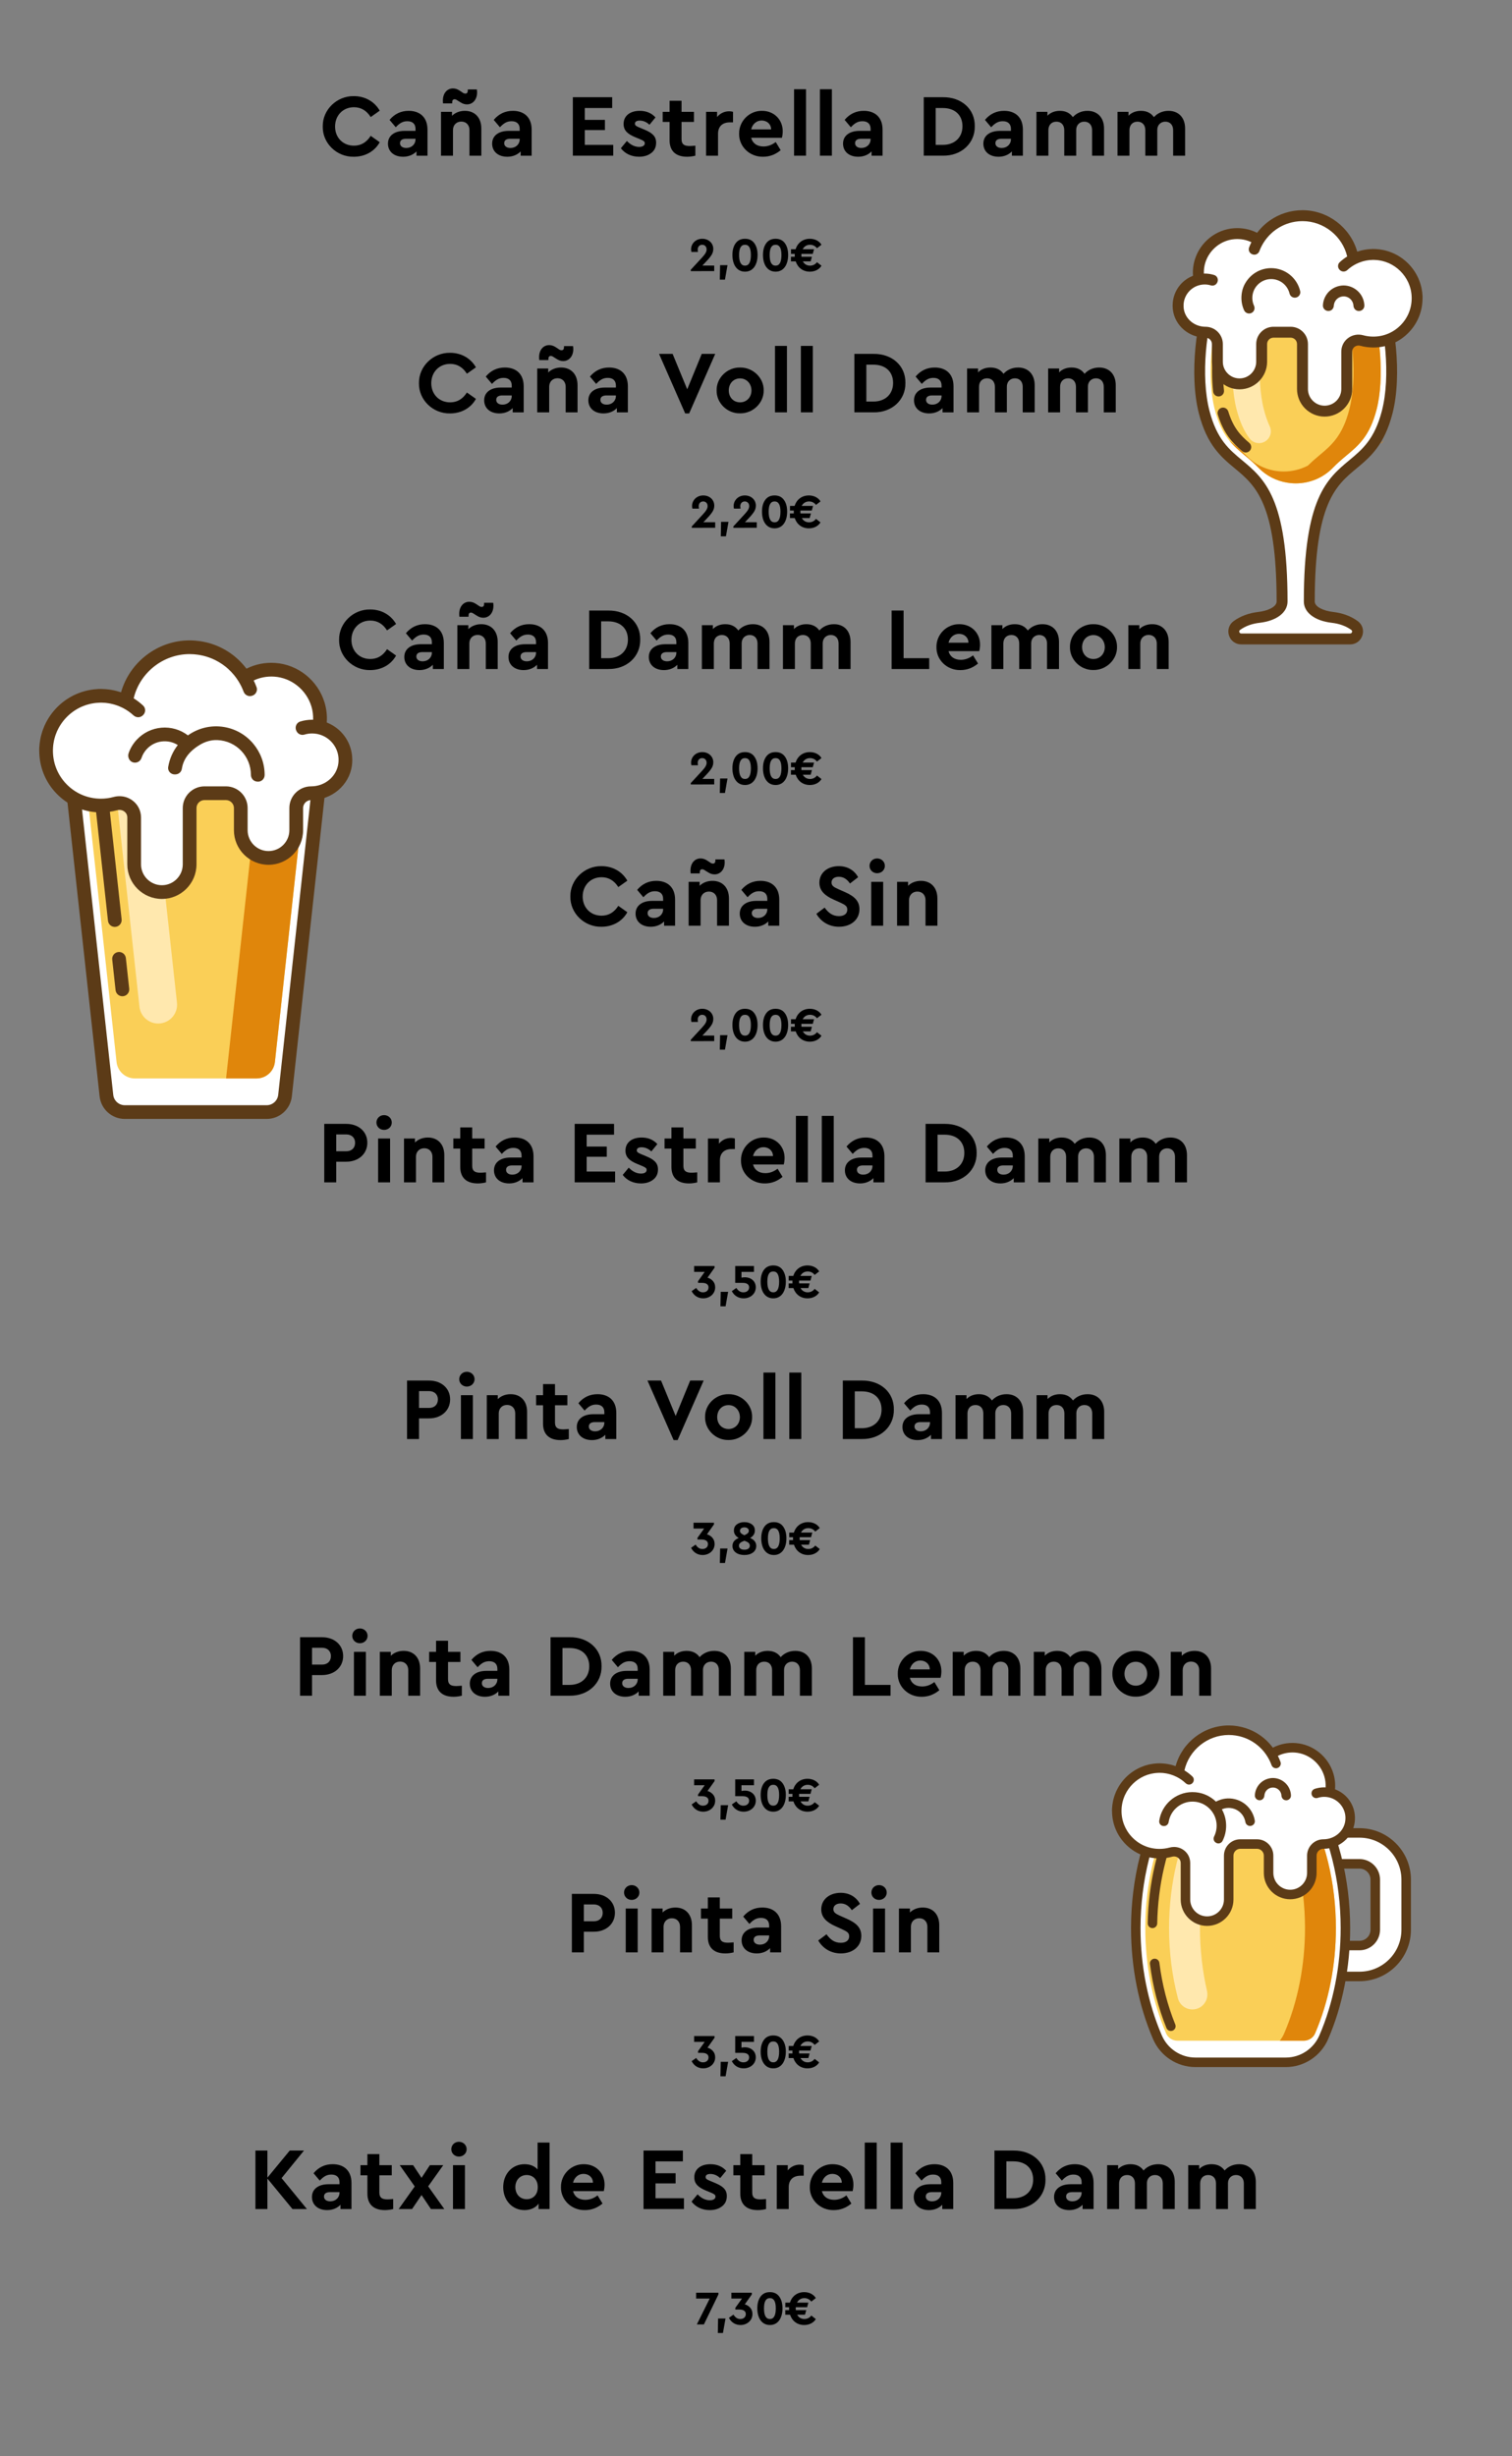 <?xml version="1.0" encoding="UTF-8"?> <!-- Generator: Adobe Illustrator 17.0.0, SVG Export Plug-In . SVG Version: 6.00 Build 0) --> <svg xmlns="http://www.w3.org/2000/svg" xmlns:xlink="http://www.w3.org/1999/xlink" version="1.1" id="Capa_1" x="0px" y="0px" width="377px" height="612.455px" viewBox="31.925 -1302.517 377 612.455" xml:space="preserve"><rect x="31.925" y="-1302.517" width="377" height="612.455" fill="#808080" stroke="none"/> <g> <path d="M120.178-1278.544c2.762,0,5.126,1.348,6.429,3.624l-2.253,1.591c-1.039-1.635-2.431-2.453-4.176-2.453 c-2.718,0-4.707,2.033-4.707,4.817c0,2.784,1.989,4.772,4.707,4.772c1.745,0,3.137-0.817,4.176-2.453l2.253,1.591 c-1.259,2.276-3.646,3.624-6.452,3.624c-4.264,0.088-7.844-3.38-7.755-7.557C112.334-1275.164,115.936-1278.632,120.178-1278.544z"></path> <path d="M138.512-1263.696h-2.739v-1.061c-0.796,0.817-1.944,1.326-3.336,1.326c-2.32,0-3.778-1.348-3.778-3.27 c0-1.966,1.591-3.182,4.132-3.182h2.74v-0.486c0-1.215-0.707-1.922-2.033-1.922c-1.127,0-1.922,0.464-2.895,1.502l-1.546-1.834 c1.259-1.502,2.85-2.254,4.772-2.254c2.85,0,4.684,1.657,4.684,4.685V-1263.696z M135.529-1267.917h-2.342 c-0.972,0-1.524,0.376-1.524,1.105s0.619,1.193,1.569,1.193c1.304,0,2.298-0.906,2.298-2.165V-1267.917z"></path> <path d="M151.942-1263.696h-2.961v-6.385c0-1.26-0.817-2.121-2.033-2.121s-2.077,0.861-2.077,2.121v6.385h-2.983v-10.937h2.74 v0.994c0.773-0.773,1.9-1.237,3.204-1.237c2.541,0,4.11,1.746,4.11,4.397V-1263.696z M146.175-1277.351 c-0.243-0.177-0.596-0.419-0.884-0.419c-0.419,0-0.619,0.265-0.619,0.773v0.266h-2.275c-0.022-0.155-0.044-0.398-0.044-0.729 c0-1.834,1.083-3.005,2.497-3.005c0.553,0,1.083,0.155,1.591,0.486l0.619,0.397c0.375,0.287,0.597,0.398,0.884,0.398 c0.42,0,0.619-0.265,0.619-0.773v-0.265h2.254c0.044,0.265,0.066,0.508,0.066,0.751c0,1.79-1.083,2.983-2.519,2.983 c-0.552,0-1.061-0.155-1.569-0.486L146.175-1277.351z"></path> <path d="M164.488-1263.696h-2.74v-1.061c-0.795,0.817-1.944,1.326-3.336,1.326c-2.32,0-3.778-1.348-3.778-3.27 c0-1.966,1.591-3.182,4.132-3.182h2.74v-0.486c0-1.215-0.707-1.922-2.033-1.922c-1.127,0-1.922,0.464-2.895,1.502l-1.547-1.834 c1.26-1.502,2.851-2.254,4.772-2.254c2.851,0,4.685,1.657,4.685,4.685V-1263.696z M161.505-1267.917h-2.342 c-0.972,0-1.524,0.376-1.524,1.105s0.619,1.193,1.569,1.193c1.303,0,2.298-0.906,2.298-2.165V-1267.917z"></path> <path d="M174.757-1278.279h9.81v2.695h-6.827v2.961h5.015v2.541h-5.015v3.689h7.092v2.696h-10.075V-1278.279z"></path> <path d="M188.231-1267.364c0.95,0.994,1.988,1.48,3.071,1.48c0.795,0,1.392-0.309,1.392-0.906c0-0.464-0.31-0.641-1.127-0.994 l-1.171-0.486c-2.011-0.817-2.983-1.723-2.983-3.336c0-2.055,1.635-3.271,4.021-3.271c1.635,0,2.938,0.553,3.933,1.635 l-1.502,1.834c-0.729-0.685-1.546-1.039-2.452-1.039c-0.729,0-1.171,0.265-1.171,0.773c0,0.42,0.288,0.619,1.149,0.972l1.061,0.442 c2.121,0.861,3.071,1.723,3.071,3.336c0,1.083-0.397,1.944-1.215,2.563c-0.795,0.618-1.812,0.928-3.049,0.928 c-1.922,0-3.535-0.795-4.53-2.121L188.231-1267.364z"></path> <path d="M205.307-1263.696c-0.707,0.177-1.392,0.265-2.055,0.265c-2.762,0-4.374-1.37-4.374-4.109v-4.574h-1.724v-2.519h1.724 v-2.762h2.982v2.762h3.093v2.519h-3.093v4.308c0,1.237,0.618,1.702,2.032,1.702c0.178,0,0.642-0.022,1.414-0.088V-1263.696z"></path> <path d="M214.695-1272.004h-0.796c-1.79,0-2.938,0.972-2.938,2.85v5.458h-2.982v-10.937h2.739v1.304 c0.729-0.906,1.79-1.436,3.005-1.436c0.375,0,0.685,0.044,0.973,0.132V-1272.004z"></path> <path d="M219.222-1268.16c0.354,1.392,1.48,2.166,3.071,2.166c1.082,0,2.099-0.375,3.049-1.105l1.237,2.033 c-1.304,1.083-2.762,1.635-4.375,1.635c-3.38,0.066-6.054-2.563-5.987-5.723c-0.066-3.159,2.562-5.789,5.723-5.723 c3.027,0,5.148,2.232,5.148,5.082c0,0.53-0.066,1.083-0.199,1.635H219.222z M224.193-1270.258 c-0.022-1.348-1.061-2.209-2.365-2.209c-1.259,0-2.275,0.862-2.606,2.209H224.193z"></path> <path d="M229.912-1280.267h2.982v16.571h-2.982V-1280.267z"></path> <path d="M236.361-1280.267h2.983v16.571h-2.983V-1280.267z"></path> <path d="M251.981-1263.696h-2.74v-1.061c-0.795,0.817-1.944,1.326-3.336,1.326c-2.32,0-3.778-1.348-3.778-3.27 c0-1.966,1.591-3.182,4.132-3.182h2.739v-0.486c0-1.215-0.707-1.922-2.032-1.922c-1.127,0-1.923,0.464-2.895,1.502l-1.547-1.834 c1.26-1.502,2.851-2.254,4.772-2.254c2.851,0,4.685,1.657,4.685,4.685V-1263.696z M248.998-1267.917h-2.342 c-0.973,0-1.524,0.376-1.524,1.105s0.618,1.193,1.569,1.193c1.303,0,2.297-0.906,2.297-2.165V-1267.917z"></path> <path d="M262.25-1278.279h4.772c4.618-0.044,8.021,2.938,7.954,7.247c0.066,4.22-3.336,7.402-7.954,7.335h-4.772V-1278.279z M267-1266.392c2.939,0,4.905-1.833,4.905-4.64c0-2.828-1.922-4.552-4.905-4.552h-1.768v9.191H267z"></path> <path d="M286.97-1263.696h-2.74v-1.061c-0.795,0.817-1.944,1.326-3.336,1.326c-2.32,0-3.778-1.348-3.778-3.27 c0-1.966,1.591-3.182,4.132-3.182h2.739v-0.486c0-1.215-0.707-1.922-2.032-1.922c-1.127,0-1.923,0.464-2.895,1.502l-1.547-1.834 c1.26-1.502,2.851-2.254,4.772-2.254c2.851,0,4.685,1.657,4.685,4.685V-1263.696z M283.986-1267.917h-2.342 c-0.973,0-1.524,0.376-1.524,1.105s0.618,1.193,1.569,1.193c1.303,0,2.297-0.906,2.297-2.165V-1267.917z"></path> <path d="M307.205-1263.696h-2.982v-6.363c0-1.304-0.773-2.121-1.945-2.121c-1.171,0-2.01,0.839-2.01,2.055v6.43h-2.983v-6.363 c0-1.304-0.773-2.121-1.944-2.121c-1.215,0-2.011,0.817-2.011,2.121v6.363h-2.982v-10.937h2.739v0.972 c0.729-0.773,1.834-1.215,3.094-1.215c1.436,0,2.519,0.53,3.248,1.569c0.861-0.972,2.143-1.569,3.646-1.569 c2.563,0,4.132,1.746,4.132,4.397V-1263.696z"></path> <path d="M327.416-1263.696h-2.982v-6.363c0-1.304-0.773-2.121-1.944-2.121s-2.011,0.839-2.011,2.055v6.43h-2.982v-6.363 c0-1.304-0.773-2.121-1.945-2.121c-1.215,0-2.01,0.817-2.01,2.121v6.363h-2.982v-10.937h2.739v0.972 c0.729-0.773,1.834-1.215,3.093-1.215c1.437,0,2.52,0.53,3.248,1.569c0.861-0.972,2.144-1.569,3.646-1.569 c2.562,0,4.131,1.746,4.131,4.397V-1263.696z"></path> <path d="M144.166-1214.544c2.762,0,5.126,1.348,6.429,3.624l-2.253,1.591c-1.039-1.635-2.431-2.453-4.176-2.453 c-2.718,0-4.707,2.033-4.707,4.817c0,2.784,1.989,4.772,4.707,4.772c1.745,0,3.137-0.817,4.176-2.453l2.253,1.591 c-1.259,2.276-3.646,3.624-6.452,3.624c-4.264,0.088-7.844-3.38-7.755-7.557C136.322-1211.164,139.924-1214.632,144.166-1214.544z"></path> <path d="M162.5-1199.696h-2.739v-1.061c-0.796,0.817-1.944,1.326-3.336,1.326c-2.32,0-3.778-1.348-3.778-3.27 c0-1.966,1.591-3.182,4.132-3.182h2.74v-0.486c0-1.215-0.707-1.922-2.033-1.922c-1.127,0-1.922,0.464-2.895,1.502l-1.546-1.834 c1.259-1.502,2.85-2.254,4.772-2.254c2.85,0,4.684,1.657,4.684,4.685V-1199.696z M159.518-1203.917h-2.342 c-0.972,0-1.524,0.376-1.524,1.105s0.619,1.193,1.569,1.193c1.304,0,2.298-0.906,2.298-2.165V-1203.917z"></path> <path d="M175.931-1199.696h-2.961v-6.385c0-1.26-0.817-2.121-2.033-2.121s-2.077,0.861-2.077,2.121v6.385h-2.983v-10.937h2.74 v0.994c0.773-0.773,1.9-1.237,3.204-1.237c2.541,0,4.11,1.746,4.11,4.397V-1199.696z M170.164-1213.351 c-0.243-0.177-0.596-0.419-0.884-0.419c-0.419,0-0.619,0.265-0.619,0.773v0.266h-2.275c-0.022-0.155-0.044-0.398-0.044-0.729 c0-1.834,1.083-3.005,2.497-3.005c0.553,0,1.083,0.155,1.591,0.486l0.619,0.397c0.375,0.287,0.597,0.398,0.884,0.398 c0.42,0,0.619-0.265,0.619-0.773v-0.265h2.254c0.044,0.265,0.066,0.508,0.066,0.751c0,1.79-1.083,2.983-2.519,2.983 c-0.552,0-1.061-0.155-1.569-0.486L170.164-1213.351z"></path> <path d="M188.477-1199.696h-2.74v-1.061c-0.795,0.817-1.944,1.326-3.336,1.326c-2.32,0-3.778-1.348-3.778-3.27 c0-1.966,1.591-3.182,4.132-3.182h2.74v-0.486c0-1.215-0.707-1.922-2.033-1.922c-1.127,0-1.922,0.464-2.895,1.502l-1.547-1.834 c1.26-1.502,2.851-2.254,4.772-2.254c2.851,0,4.685,1.657,4.685,4.685V-1199.696z M185.494-1203.917h-2.342 c-0.972,0-1.524,0.376-1.524,1.105s0.619,1.193,1.569,1.193c1.303,0,2.298-0.906,2.298-2.165V-1203.917z"></path> <path d="M210.258-1214.279l-6.496,14.848h-0.994l-6.519-14.848h3.381l3.646,8.838l3.623-8.838H210.258z"></path> <path d="M216.463-1210.876c3.203-0.044,5.943,2.585,5.877,5.701c0.066,3.115-2.695,5.789-5.899,5.723 c-3.204,0.066-5.899-2.607-5.833-5.723C210.541-1208.291,213.259-1210.942,216.463-1210.876z M216.463-1208.159 c-1.658,0-2.828,1.26-2.828,3.005c0,1.701,1.17,2.961,2.828,2.961c1.612,0,2.828-1.26,2.828-2.961 S218.075-1208.159,216.463-1208.159z"></path> <path d="M225.164-1216.267h2.982v16.571h-2.982V-1216.267z"></path> <path d="M231.613-1216.267h2.983v16.571h-2.983V-1216.267z"></path> <path d="M244.955-1214.279h4.772c4.618-0.044,8.02,2.938,7.954,7.247c0.066,4.22-3.336,7.402-7.954,7.335h-4.772V-1214.279z M249.705-1202.392c2.939,0,4.905-1.833,4.905-4.64c0-2.828-1.922-4.552-4.905-4.552h-1.768v9.191H249.705z"></path> <path d="M269.675-1199.696h-2.74v-1.061c-0.795,0.817-1.944,1.326-3.336,1.326c-2.32,0-3.778-1.348-3.778-3.27 c0-1.966,1.591-3.182,4.132-3.182h2.739v-0.486c0-1.215-0.707-1.922-2.032-1.922c-1.127,0-1.923,0.464-2.895,1.502l-1.547-1.834 c1.26-1.502,2.851-2.254,4.772-2.254c2.851,0,4.685,1.657,4.685,4.685V-1199.696z M266.691-1203.917h-2.342 c-0.973,0-1.524,0.376-1.524,1.105s0.618,1.193,1.569,1.193c1.303,0,2.297-0.906,2.297-2.165V-1203.917z"></path> <path d="M289.91-1199.696h-2.982v-6.363c0-1.304-0.773-2.121-1.944-2.121s-2.011,0.839-2.011,2.055v6.43h-2.982v-6.363 c0-1.304-0.773-2.121-1.945-2.121c-1.215,0-2.01,0.817-2.01,2.121v6.363h-2.982v-10.937h2.739v0.972 c0.729-0.773,1.834-1.215,3.093-1.215c1.437,0,2.52,0.53,3.248,1.569c0.861-0.972,2.144-1.569,3.646-1.569 c2.562,0,4.131,1.746,4.131,4.397V-1199.696z"></path> <path d="M310.121-1199.696h-2.982v-6.363c0-1.304-0.773-2.121-1.944-2.121s-2.011,0.839-2.011,2.055v6.43h-2.982v-6.363 c0-1.304-0.773-2.121-1.945-2.121c-1.215,0-2.01,0.817-2.01,2.121v6.363h-2.982v-10.937h2.739v0.972 c0.729-0.773,1.834-1.215,3.093-1.215c1.437,0,2.52,0.53,3.248,1.569c0.861-0.972,2.144-1.569,3.646-1.569 c2.562,0,4.131,1.746,4.131,4.397V-1199.696z"></path> <path d="M124.253-1150.544c2.762,0,5.126,1.348,6.43,3.624l-2.253,1.591c-1.039-1.635-2.431-2.453-4.176-2.453 c-2.717,0-4.706,2.033-4.706,4.817c0,2.784,1.989,4.772,4.706,4.772c1.746,0,3.138-0.817,4.176-2.453l2.253,1.591 c-1.259,2.276-3.646,3.624-6.452,3.624c-4.264,0.088-7.843-3.38-7.755-7.557C116.41-1147.164,120.011-1150.632,124.253-1150.544z"></path> <path d="M142.588-1135.696h-2.74v-1.061c-0.795,0.817-1.944,1.326-3.336,1.326c-2.32,0-3.778-1.348-3.778-3.27 c0-1.966,1.591-3.182,4.132-3.182h2.74v-0.486c0-1.215-0.707-1.922-2.033-1.922c-1.127,0-1.922,0.464-2.895,1.502l-1.547-1.834 c1.26-1.502,2.851-2.254,4.772-2.254c2.851,0,4.685,1.657,4.685,4.685V-1135.696z M139.605-1139.917h-2.342 c-0.972,0-1.524,0.376-1.524,1.105s0.619,1.193,1.569,1.193c1.303,0,2.298-0.906,2.298-2.165V-1139.917z"></path> <path d="M156.018-1135.696h-2.96v-6.385c0-1.26-0.817-2.121-2.033-2.121s-2.077,0.861-2.077,2.121v6.385h-2.982v-10.937h2.74v0.994 c0.773-0.773,1.9-1.237,3.204-1.237c2.541,0,4.109,1.746,4.109,4.397V-1135.696z M150.251-1149.351 c-0.243-0.177-0.597-0.419-0.884-0.419c-0.42,0-0.619,0.265-0.619,0.773v0.266h-2.276c-0.022-0.155-0.044-0.398-0.044-0.729 c0-1.834,1.083-3.005,2.497-3.005c0.552,0,1.083,0.155,1.591,0.486l0.619,0.397c0.376,0.287,0.597,0.398,0.884,0.398 c0.42,0,0.619-0.265,0.619-0.773v-0.265h2.254c0.044,0.265,0.066,0.508,0.066,0.751c0,1.79-1.083,2.983-2.519,2.983 c-0.552,0-1.061-0.155-1.569-0.486L150.251-1149.351z"></path> <path d="M168.563-1135.696h-2.739v-1.061c-0.796,0.817-1.944,1.326-3.336,1.326c-2.32,0-3.778-1.348-3.778-3.27 c0-1.966,1.591-3.182,4.132-3.182h2.74v-0.486c0-1.215-0.707-1.922-2.033-1.922c-1.127,0-1.922,0.464-2.895,1.502l-1.546-1.834 c1.259-1.502,2.85-2.254,4.772-2.254c2.85,0,4.684,1.657,4.684,4.685V-1135.696z M165.581-1139.917h-2.342 c-0.972,0-1.524,0.376-1.524,1.105s0.619,1.193,1.569,1.193c1.304,0,2.298-0.906,2.298-2.165V-1139.917z"></path> <path d="M178.833-1150.279h4.772c4.618-0.044,8.021,2.938,7.954,7.247c0.066,4.22-3.336,7.402-7.954,7.335h-4.772V-1150.279z M183.583-1138.392c2.938,0,4.905-1.833,4.905-4.64c0-2.828-1.922-4.552-4.905-4.552h-1.768v9.191H183.583z"></path> <path d="M203.553-1135.696h-2.74v-1.061c-0.795,0.817-1.944,1.326-3.336,1.326c-2.32,0-3.778-1.348-3.778-3.27 c0-1.966,1.591-3.182,4.132-3.182h2.74v-0.486c0-1.215-0.707-1.922-2.033-1.922c-1.127,0-1.922,0.464-2.895,1.502l-1.547-1.834 c1.26-1.502,2.851-2.254,4.772-2.254c2.851,0,4.685,1.657,4.685,4.685V-1135.696z M200.57-1139.917h-2.343 c-0.972,0-1.524,0.376-1.524,1.105s0.619,1.193,1.569,1.193c1.303,0,2.298-0.906,2.298-2.165V-1139.917z"></path> <path d="M223.788-1135.696h-2.983v-6.363c0-1.304-0.773-2.121-1.943-2.121c-1.172,0-2.012,0.839-2.012,2.055v6.43h-2.982v-6.363 c0-1.304-0.773-2.121-1.944-2.121c-1.215,0-2.011,0.817-2.011,2.121v6.363h-2.982v-10.937h2.74v0.972 c0.729-0.773,1.833-1.215,3.093-1.215c1.437,0,2.519,0.53,3.248,1.569c0.861-0.972,2.144-1.569,3.646-1.569 c2.562,0,4.132,1.746,4.132,4.397V-1135.696z"></path> <path d="M243.999-1135.696h-2.982v-6.363c0-1.304-0.773-2.121-1.944-2.121s-2.011,0.839-2.011,2.055v6.43h-2.983v-6.363 c0-1.304-0.772-2.121-1.943-2.121c-1.216,0-2.011,0.817-2.011,2.121v6.363h-2.983v-10.937h2.74v0.972 c0.729-0.773,1.834-1.215,3.094-1.215c1.436,0,2.518,0.53,3.247,1.569c0.862-0.972,2.144-1.569,3.646-1.569 c2.563,0,4.132,1.746,4.132,4.397V-1135.696z"></path> <path d="M254.244-1150.279h2.982v11.887h6.385v2.696h-9.367V-1150.279z"></path> <path d="M268.426-1140.16c0.354,1.392,1.479,2.166,3.07,2.166c1.083,0,2.1-0.375,3.049-1.105l1.238,2.033 c-1.305,1.083-2.762,1.635-4.375,1.635c-3.381,0.066-6.055-2.563-5.988-5.723c-0.066-3.159,2.563-5.789,5.723-5.723 c3.027,0,5.148,2.232,5.148,5.082c0,0.53-0.066,1.083-0.199,1.635H268.426z M273.396-1142.258 c-0.021-1.348-1.061-2.209-2.364-2.209c-1.259,0-2.275,0.862-2.606,2.209H273.396z"></path> <path d="M295.974-1135.696h-2.982v-6.363c0-1.304-0.773-2.121-1.944-2.121s-2.011,0.839-2.011,2.055v6.43h-2.983v-6.363 c0-1.304-0.772-2.121-1.943-2.121c-1.216,0-2.011,0.817-2.011,2.121v6.363h-2.983v-10.937h2.74v0.972 c0.729-0.773,1.834-1.215,3.094-1.215c1.436,0,2.518,0.53,3.247,1.569c0.862-0.972,2.144-1.569,3.646-1.569 c2.563,0,4.132,1.746,4.132,4.397V-1135.696z"></path> <path d="M304.562-1146.876c3.204-0.044,5.943,2.585,5.878,5.701c0.065,3.115-2.696,5.789-5.899,5.723 c-3.204,0.066-5.899-2.607-5.833-5.723C298.642-1144.291,301.359-1146.942,304.562-1146.876z M304.562-1144.159 c-1.656,0-2.828,1.26-2.828,3.005c0,1.701,1.172,2.961,2.828,2.961c1.613,0,2.828-1.26,2.828-2.961 S306.176-1144.159,304.562-1144.159z"></path> <path d="M323.317-1135.696h-2.96v-6.385c0-1.26-0.818-2.121-2.033-2.121s-2.077,0.861-2.077,2.121v6.385h-2.982v-10.937h2.739 v0.994c0.773-0.773,1.9-1.237,3.204-1.237c2.541,0,4.109,1.746,4.109,4.397V-1135.696z"></path> <path d="M181.916-1086.544c2.762,0,5.126,1.348,6.429,3.623l-2.253,1.592c-1.039-1.636-2.431-2.453-4.176-2.453 c-2.718,0-4.707,2.033-4.707,4.816c0,2.784,1.989,4.772,4.707,4.772c1.745,0,3.137-0.817,4.176-2.452l2.253,1.591 c-1.259,2.275-3.646,3.624-6.452,3.624c-4.264,0.088-7.844-3.381-7.755-7.557C174.072-1083.164,177.674-1086.632,181.916-1086.544z "></path> <path d="M200.25-1071.697h-2.739v-1.061c-0.796,0.817-1.944,1.326-3.336,1.326c-2.32,0-3.778-1.349-3.778-3.271 c0-1.967,1.591-3.182,4.132-3.182h2.74v-0.486c0-1.215-0.707-1.922-2.033-1.922c-1.127,0-1.922,0.464-2.895,1.502l-1.546-1.833 c1.259-1.503,2.85-2.254,4.772-2.254c2.85,0,4.684,1.657,4.684,4.684V-1071.697z M197.268-1075.917h-2.342 c-0.972,0-1.524,0.375-1.524,1.104c0,0.729,0.619,1.193,1.569,1.193c1.304,0,2.298-0.906,2.298-2.166V-1075.917z"></path> <path d="M213.681-1071.697h-2.961v-6.386c0-1.259-0.817-2.121-2.032-2.121c-1.216,0-2.077,0.862-2.077,2.121v6.386h-2.983v-10.937 h2.74v0.994c0.773-0.773,1.9-1.237,3.203-1.237c2.541,0,4.11,1.745,4.11,4.396V-1071.697z M207.914-1085.351 c-0.243-0.177-0.597-0.42-0.885-0.42c-0.419,0-0.618,0.265-0.618,0.773v0.265h-2.275c-0.022-0.154-0.044-0.397-0.044-0.729 c0-1.834,1.082-3.005,2.496-3.005c0.553,0,1.083,0.154,1.591,0.485l0.618,0.398c0.376,0.287,0.598,0.397,0.885,0.397 c0.42,0,0.618-0.266,0.618-0.773v-0.266h2.254c0.044,0.266,0.066,0.509,0.066,0.752c0,1.789-1.083,2.982-2.519,2.982 c-0.553,0-1.061-0.154-1.569-0.486L207.914-1085.351z"></path> <path d="M226.227-1071.697h-2.74v-1.061c-0.795,0.817-1.944,1.326-3.336,1.326c-2.32,0-3.778-1.349-3.778-3.271 c0-1.967,1.591-3.182,4.132-3.182h2.74v-0.486c0-1.215-0.707-1.922-2.033-1.922c-1.127,0-1.922,0.464-2.895,1.502l-1.547-1.833 c1.26-1.503,2.851-2.254,4.772-2.254c2.851,0,4.685,1.657,4.685,4.684V-1071.697z M223.244-1075.917h-2.343 c-0.972,0-1.524,0.375-1.524,1.104c0,0.729,0.619,1.193,1.568,1.193c1.304,0,2.299-0.906,2.299-2.166V-1075.917z"></path> <path d="M237.533-1076.205c0.95,1.304,1.988,2.121,3.58,2.121c1.303,0,2.076-0.618,2.076-1.612c0-0.862-0.464-1.171-1.855-1.812 l-1.568-0.707c-2.232-0.994-3.535-2.254-3.535-4.198c0-2.497,2.076-4.132,4.838-4.132c2.232,0,3.911,1.083,4.816,2.762 l-2.032,1.568c-0.751-1.126-1.679-1.679-2.784-1.679c-1.038,0-1.812,0.508-1.812,1.414c0,0.773,0.464,1.127,1.701,1.679 l1.657,0.729c2.453,1.083,3.602,2.298,3.602,4.265c0,2.673-2.188,4.375-5.104,4.375c-2.475,0-4.508-1.26-5.635-3.227 L237.533-1076.205z"></path> <path d="M250.633-1088.466c1.061,0,1.922,0.795,1.922,1.855c0,1.039-0.861,1.834-1.922,1.834s-1.9-0.795-1.9-1.834 C248.732-1087.671,249.572-1088.466,250.633-1088.466z M249.152-1082.633h2.982v10.937h-2.982V-1082.633z"></path> <path d="M265.655-1071.697h-2.961v-6.386c0-1.259-0.817-2.121-2.032-2.121c-1.216,0-2.077,0.862-2.077,2.121v6.386h-2.983v-10.937 h2.74v0.994c0.773-0.773,1.9-1.237,3.203-1.237c2.541,0,4.11,1.745,4.11,4.396V-1071.697z"></path> <path d="M112.776-1022.279h5.479c3.049,0,5.259,1.899,5.259,4.706c0,2.783-2.21,4.728-5.259,4.728h-2.497v5.148h-2.983V-1022.279z M118.256-1015.452c1.392,0,2.209-0.862,2.209-2.121c0-1.237-0.862-2.077-2.209-2.077h-2.497v4.198H118.256z"></path> <path d="M127.687-1024.466c1.061,0,1.922,0.795,1.922,1.855c0,1.039-0.862,1.834-1.922,1.834s-1.9-0.795-1.9-1.834 C125.787-1023.671,126.626-1024.466,127.687-1024.466z M126.207-1018.633h2.983v10.937h-2.983V-1018.633z"></path> <path d="M142.709-1007.697h-2.96v-6.386c0-1.259-0.817-2.121-2.033-2.121s-2.077,0.862-2.077,2.121v6.386h-2.982v-10.937h2.74 v0.994c0.773-0.773,1.9-1.237,3.204-1.237c2.541,0,4.109,1.745,4.109,4.396V-1007.697z"></path> <path d="M153.112-1007.697c-0.707,0.177-1.392,0.266-2.055,0.266c-2.762,0-4.375-1.37-4.375-4.11v-4.573h-1.724v-2.519h1.724 v-2.763h2.982v2.763h3.093v2.519h-3.093v4.309c0,1.237,0.619,1.701,2.033,1.701c0.177,0,0.641-0.022,1.414-0.089V-1007.697z"></path> <path d="M164.952-1007.697h-2.74v-1.061c-0.795,0.817-1.944,1.326-3.336,1.326c-2.32,0-3.778-1.349-3.778-3.271 c0-1.967,1.591-3.182,4.132-3.182h2.74v-0.486c0-1.215-0.707-1.922-2.033-1.922c-1.127,0-1.922,0.464-2.895,1.502l-1.547-1.833 c1.26-1.503,2.851-2.254,4.772-2.254c2.851,0,4.685,1.657,4.685,4.684V-1007.697z M161.969-1011.917h-2.342 c-0.972,0-1.524,0.375-1.524,1.104c0,0.729,0.619,1.193,1.569,1.193c1.303,0,2.298-0.906,2.298-2.166V-1011.917z"></path> <path d="M175.221-1022.279h9.81v2.695h-6.827v2.961h5.016v2.54h-5.016v3.69h7.092v2.695h-10.075V-1022.279z"></path> <path d="M188.695-1011.365c0.95,0.994,1.988,1.48,3.071,1.48c0.795,0,1.392-0.31,1.392-0.906c0-0.464-0.31-0.641-1.127-0.994 l-1.171-0.485c-2.011-0.817-2.983-1.724-2.983-3.337c0-2.055,1.635-3.27,4.021-3.27c1.635,0,2.938,0.552,3.933,1.635l-1.502,1.834 c-0.729-0.686-1.546-1.039-2.452-1.039c-0.729,0-1.171,0.266-1.171,0.773c0,0.42,0.288,0.619,1.149,0.973l1.061,0.441 c2.121,0.862,3.071,1.724,3.071,3.337c0,1.082-0.397,1.944-1.215,2.562c-0.795,0.619-1.812,0.929-3.049,0.929 c-1.922,0-3.535-0.796-4.53-2.121L188.695-1011.365z"></path> <path d="M205.771-1007.697c-0.707,0.177-1.392,0.266-2.055,0.266c-2.762,0-4.375-1.37-4.375-4.11v-4.573h-1.723v-2.519h1.723 v-2.763h2.982v2.763h3.094v2.519h-3.094v4.309c0,1.237,0.619,1.701,2.033,1.701c0.177,0,0.641-0.022,1.414-0.089V-1007.697z"></path> <path d="M215.159-1016.004h-0.796c-1.789,0-2.938,0.972-2.938,2.851v5.457h-2.982v-10.937h2.739v1.304 c0.729-0.906,1.79-1.437,3.006-1.437c0.375,0,0.685,0.044,0.972,0.133V-1016.004z"></path> <path d="M219.686-1012.16c0.354,1.392,1.48,2.165,3.071,2.165c1.083,0,2.099-0.376,3.05-1.104l1.236,2.032 c-1.303,1.083-2.762,1.636-4.374,1.636c-3.381,0.065-6.054-2.563-5.987-5.723c-0.066-3.16,2.562-5.789,5.722-5.723 c3.027,0,5.148,2.231,5.148,5.082c0,0.529-0.066,1.082-0.199,1.635H219.686z M224.657-1014.259 c-0.022-1.348-1.061-2.209-2.364-2.209c-1.26,0-2.275,0.861-2.607,2.209H224.657z"></path> <path d="M230.376-1024.268h2.982v16.571h-2.982V-1024.268z"></path> <path d="M236.826-1024.268h2.982v16.571h-2.982V-1024.268z"></path> <path d="M252.445-1007.697h-2.74v-1.061c-0.795,0.817-1.944,1.326-3.336,1.326c-2.32,0-3.778-1.349-3.778-3.271 c0-1.967,1.591-3.182,4.132-3.182h2.74v-0.486c0-1.215-0.707-1.922-2.033-1.922c-1.127,0-1.922,0.464-2.895,1.502l-1.547-1.833 c1.26-1.503,2.851-2.254,4.772-2.254c2.851,0,4.685,1.657,4.685,4.684V-1007.697z M249.463-1011.917h-2.343 c-0.972,0-1.524,0.375-1.524,1.104c0,0.729,0.619,1.193,1.568,1.193c1.304,0,2.299-0.906,2.299-2.166V-1011.917z"></path> <path d="M262.714-1022.279h4.772c4.617-0.045,8.021,2.938,7.954,7.246c0.066,4.221-3.337,7.402-7.954,7.336h-4.772V-1022.279z M267.465-1010.392c2.938,0,4.904-1.834,4.904-4.641c0-2.828-1.922-4.551-4.904-4.551h-1.768v9.191H267.465z"></path> <path d="M287.434-1007.697h-2.74v-1.061c-0.795,0.817-1.944,1.326-3.336,1.326c-2.32,0-3.778-1.349-3.778-3.271 c0-1.967,1.591-3.182,4.132-3.182h2.74v-0.486c0-1.215-0.707-1.922-2.033-1.922c-1.127,0-1.922,0.464-2.895,1.502l-1.547-1.833 c1.26-1.503,2.851-2.254,4.772-2.254c2.851,0,4.685,1.657,4.685,4.684V-1007.697z M284.451-1011.917h-2.343 c-0.972,0-1.524,0.375-1.524,1.104c0,0.729,0.619,1.193,1.568,1.193c1.304,0,2.299-0.906,2.299-2.166V-1011.917z"></path> <path d="M307.669-1007.697h-2.983v-6.363c0-1.304-0.773-2.121-1.943-2.121c-1.172,0-2.012,0.84-2.012,2.055v6.43h-2.982v-6.363 c0-1.304-0.773-2.121-1.944-2.121c-1.215,0-2.011,0.817-2.011,2.121v6.363h-2.982v-10.937h2.74v0.972 c0.729-0.773,1.833-1.215,3.093-1.215c1.437,0,2.519,0.53,3.248,1.568c0.861-0.972,2.144-1.568,3.646-1.568 c2.562,0,4.132,1.745,4.132,4.396V-1007.697z"></path> <path d="M327.88-1007.697h-2.982v-6.363c0-1.304-0.773-2.121-1.944-2.121s-2.011,0.84-2.011,2.055v6.43h-2.983v-6.363 c0-1.304-0.772-2.121-1.943-2.121c-1.216,0-2.011,0.817-2.011,2.121v6.363h-2.983v-10.937h2.74v0.972 c0.729-0.773,1.834-1.215,3.094-1.215c1.436,0,2.518,0.53,3.247,1.568c0.862-0.972,2.144-1.568,3.646-1.568 c2.563,0,4.132,1.745,4.132,4.396V-1007.697z"></path> <path d="M133.418-958.279h5.479c3.049,0,5.259,1.899,5.259,4.706c0,2.783-2.21,4.728-5.259,4.728h-2.497v5.148h-2.983V-958.279z M138.897-951.452c1.392,0,2.209-0.862,2.209-2.121c0-1.237-0.862-2.077-2.209-2.077h-2.497v4.198H138.897z"></path> <path d="M148.328-960.466c1.061,0,1.922,0.795,1.922,1.855c0,1.039-0.862,1.834-1.922,1.834s-1.9-0.795-1.9-1.834 C146.428-959.671,147.268-960.466,148.328-960.466z M146.848-954.633h2.983v10.937h-2.983V-954.633z"></path> <path d="M163.351-943.697h-2.96v-6.386c0-1.259-0.817-2.121-2.033-2.121s-2.077,0.862-2.077,2.121v6.386h-2.982v-10.937h2.74v0.994 c0.773-0.773,1.9-1.237,3.204-1.237c2.541,0,4.109,1.745,4.109,4.396V-943.697z"></path> <path d="M173.753-943.697c-0.707,0.177-1.392,0.266-2.055,0.266c-2.762,0-4.375-1.37-4.375-4.11v-4.573h-1.724v-2.519h1.724v-2.763 h2.982v2.763h3.093v2.519h-3.093v4.309c0,1.237,0.619,1.701,2.033,1.701c0.177,0,0.641-0.022,1.414-0.089V-943.697z"></path> <path d="M185.594-943.697h-2.74v-1.061c-0.795,0.817-1.944,1.326-3.336,1.326c-2.32,0-3.778-1.349-3.778-3.271 c0-1.967,1.591-3.182,4.132-3.182h2.74v-0.486c0-1.215-0.707-1.922-2.033-1.922c-1.127,0-1.922,0.464-2.895,1.502l-1.547-1.833 c1.26-1.503,2.851-2.254,4.772-2.254c2.851,0,4.685,1.657,4.685,4.684V-943.697z M182.611-947.917h-2.342 c-0.972,0-1.524,0.375-1.524,1.104c0,0.729,0.619,1.193,1.569,1.193c1.303,0,2.298-0.906,2.298-2.166V-947.917z"></path> <path d="M207.375-958.279l-6.496,14.848h-0.994l-6.519-14.848h3.381l3.646,8.838l3.623-8.838H207.375z"></path> <path d="M213.58-954.877c3.203-0.045,5.943,2.585,5.877,5.7c0.066,3.115-2.695,5.789-5.899,5.723 c-3.204,0.066-5.899-2.607-5.833-5.723C207.658-952.292,210.376-954.943,213.58-954.877z M213.58-952.159 c-1.658,0-2.828,1.259-2.828,3.005c0,1.701,1.17,2.96,2.828,2.96c1.612,0,2.828-1.259,2.828-2.96S215.192-952.159,213.58-952.159z"></path> <path d="M222.281-960.268h2.982v16.571h-2.982V-960.268z"></path> <path d="M228.73-960.268h2.983v16.571h-2.983V-960.268z"></path> <path d="M242.072-958.279h4.772c4.618-0.045,8.021,2.938,7.954,7.246c0.066,4.221-3.336,7.402-7.954,7.336h-4.772V-958.279z M246.822-946.392c2.939,0,4.905-1.834,4.905-4.641c0-2.828-1.922-4.551-4.905-4.551h-1.768v9.191H246.822z"></path> <path d="M266.792-943.697h-2.739v-1.061c-0.796,0.817-1.944,1.326-3.336,1.326c-2.32,0-3.779-1.349-3.779-3.271 c0-1.967,1.592-3.182,4.133-3.182h2.739v-0.486c0-1.215-0.707-1.922-2.032-1.922c-1.127,0-1.923,0.464-2.895,1.502l-1.547-1.833 c1.26-1.503,2.85-2.254,4.772-2.254c2.851,0,4.684,1.657,4.684,4.684V-943.697z M263.81-947.917h-2.343 c-0.972,0-1.523,0.375-1.523,1.104c0,0.729,0.618,1.193,1.568,1.193c1.304,0,2.298-0.906,2.298-2.166V-947.917z"></path> <path d="M287.027-943.697h-2.982v-6.363c0-1.304-0.773-2.121-1.944-2.121s-2.011,0.84-2.011,2.055v6.43h-2.982v-6.363 c0-1.304-0.773-2.121-1.945-2.121c-1.215,0-2.01,0.817-2.01,2.121v6.363h-2.982v-10.937h2.739v0.972 c0.729-0.773,1.834-1.215,3.093-1.215c1.437,0,2.52,0.53,3.248,1.568c0.861-0.972,2.144-1.568,3.646-1.568 c2.562,0,4.131,1.745,4.131,4.396V-943.697z"></path> <path d="M307.239-943.697h-2.983v-6.363c0-1.304-0.773-2.121-1.943-2.121c-1.172,0-2.012,0.84-2.012,2.055v6.43h-2.982v-6.363 c0-1.304-0.773-2.121-1.944-2.121c-1.215,0-2.011,0.817-2.011,2.121v6.363h-2.982v-10.937h2.74v0.972 c0.729-0.773,1.833-1.215,3.093-1.215c1.437,0,2.519,0.53,3.248,1.568c0.861-0.972,2.144-1.568,3.646-1.568 c2.562,0,4.132,1.745,4.132,4.396V-943.697z"></path> <path d="M106.746-894.279h5.479c3.049,0,5.258,1.899,5.258,4.706c0,2.783-2.209,4.728-5.258,4.728h-2.497v5.148h-2.983V-894.279z M112.225-887.452c1.392,0,2.209-0.862,2.209-2.121c0-1.237-0.862-2.077-2.209-2.077h-2.497v4.198H112.225z"></path> <path d="M121.656-896.466c1.061,0,1.922,0.795,1.922,1.855c0,1.039-0.861,1.834-1.922,1.834s-1.9-0.795-1.9-1.834 C119.756-895.671,120.596-896.466,121.656-896.466z M120.176-890.633h2.982v10.937h-2.982V-890.633z"></path> <path d="M136.679-879.697h-2.961v-6.386c0-1.259-0.817-2.121-2.033-2.121s-2.077,0.862-2.077,2.121v6.386h-2.983v-10.937h2.74 v0.994c0.773-0.773,1.9-1.237,3.204-1.237c2.541,0,4.11,1.745,4.11,4.396V-879.697z"></path> <path d="M147.081-879.697c-0.707,0.177-1.392,0.266-2.055,0.266c-2.762,0-4.375-1.37-4.375-4.11v-4.573h-1.723v-2.519h1.723v-2.763 h2.983v2.763h3.093v2.519h-3.093v4.309c0,1.237,0.619,1.701,2.033,1.701c0.177,0,0.641-0.022,1.414-0.089V-879.697z"></path> <path d="M158.921-879.697h-2.739v-1.061c-0.796,0.817-1.944,1.326-3.336,1.326c-2.32,0-3.778-1.349-3.778-3.271 c0-1.967,1.591-3.182,4.132-3.182h2.74v-0.486c0-1.215-0.707-1.922-2.033-1.922c-1.127,0-1.922,0.464-2.895,1.502l-1.546-1.833 c1.259-1.503,2.85-2.254,4.772-2.254c2.85,0,4.684,1.657,4.684,4.684V-879.697z M155.938-883.917h-2.342 c-0.972,0-1.524,0.375-1.524,1.104c0,0.729,0.619,1.193,1.569,1.193c1.304,0,2.298-0.906,2.298-2.166V-883.917z"></path> <path d="M169.19-894.279h4.772c4.618-0.045,8.021,2.938,7.954,7.246c0.066,4.221-3.336,7.402-7.954,7.336h-4.772V-894.279z M173.941-882.392c2.938,0,4.905-1.834,4.905-4.641c0-2.828-1.922-4.551-4.905-4.551h-1.768v9.191H173.941z"></path> <path d="M193.91-879.697h-2.74v-1.061c-0.795,0.817-1.944,1.326-3.336,1.326c-2.32,0-3.778-1.349-3.778-3.271 c0-1.967,1.591-3.182,4.132-3.182h2.74v-0.486c0-1.215-0.707-1.922-2.033-1.922c-1.127,0-1.922,0.464-2.895,1.502l-1.547-1.833 c1.26-1.503,2.851-2.254,4.772-2.254c2.851,0,4.685,1.657,4.685,4.684V-879.697z M190.927-883.917h-2.342 c-0.972,0-1.524,0.375-1.524,1.104c0,0.729,0.619,1.193,1.569,1.193c1.303,0,2.298-0.906,2.298-2.166V-883.917z"></path> <path d="M214.146-879.697h-2.983v-6.363c0-1.304-0.773-2.121-1.943-2.121c-1.172,0-2.012,0.84-2.012,2.055v6.43h-2.982v-6.363 c0-1.304-0.773-2.121-1.944-2.121c-1.215,0-2.011,0.817-2.011,2.121v6.363h-2.982v-10.937h2.74v0.972 c0.729-0.773,1.833-1.215,3.093-1.215c1.437,0,2.519,0.53,3.248,1.568c0.861-0.972,2.144-1.568,3.646-1.568 c2.562,0,4.132,1.745,4.132,4.396V-879.697z"></path> <path d="M234.356-879.697h-2.982v-6.363c0-1.304-0.773-2.121-1.944-2.121s-2.011,0.84-2.011,2.055v6.43h-2.983v-6.363 c0-1.304-0.772-2.121-1.943-2.121c-1.216,0-2.011,0.817-2.011,2.121v6.363h-2.983v-10.937h2.74v0.972 c0.729-0.773,1.834-1.215,3.094-1.215c1.436,0,2.518,0.53,3.247,1.568c0.862-0.972,2.144-1.568,3.646-1.568 c2.563,0,4.132,1.745,4.132,4.396V-879.697z"></path> <path d="M244.602-894.279h2.982v11.887h6.386v2.695h-9.368V-894.279z"></path> <path d="M258.783-884.16c0.354,1.392,1.48,2.165,3.071,2.165c1.083,0,2.099-0.376,3.049-1.104l1.237,2.032 c-1.304,1.083-2.762,1.636-4.375,1.636c-3.381,0.065-6.054-2.563-5.987-5.723c-0.066-3.16,2.563-5.789,5.723-5.723 c3.026,0,5.147,2.231,5.147,5.082c0,0.529-0.066,1.082-0.198,1.635H258.783z M263.754-886.259 c-0.021-1.348-1.061-2.209-2.363-2.209c-1.26,0-2.276,0.861-2.607,2.209H263.754z"></path> <path d="M286.331-879.697h-2.982v-6.363c0-1.304-0.773-2.121-1.944-2.121s-2.011,0.84-2.011,2.055v6.43h-2.983v-6.363 c0-1.304-0.772-2.121-1.943-2.121c-1.216,0-2.011,0.817-2.011,2.121v6.363h-2.983v-10.937h2.74v0.972 c0.729-0.773,1.834-1.215,3.094-1.215c1.436,0,2.518,0.53,3.247,1.568c0.862-0.972,2.144-1.568,3.646-1.568 c2.563,0,4.132,1.745,4.132,4.396V-879.697z"></path> <path d="M306.543-879.697h-2.982v-6.363c0-1.304-0.773-2.121-1.945-2.121c-1.171,0-2.01,0.84-2.01,2.055v6.43h-2.983v-6.363 c0-1.304-0.773-2.121-1.944-2.121c-1.215,0-2.011,0.817-2.011,2.121v6.363h-2.982v-10.937h2.739v0.972 c0.729-0.773,1.834-1.215,3.094-1.215c1.436,0,2.519,0.53,3.248,1.568c0.861-0.972,2.143-1.568,3.646-1.568 c2.563,0,4.132,1.745,4.132,4.396V-879.697z"></path> <path d="M315.132-890.877c3.204-0.045,5.943,2.585,5.877,5.7c0.066,3.115-2.695,5.789-5.899,5.723 c-3.203,0.066-5.898-2.607-5.832-5.723C309.211-888.292,311.928-890.943,315.132-890.877z M315.132-888.159 c-1.657,0-2.828,1.259-2.828,3.005c0,1.701,1.171,2.96,2.828,2.96c1.612,0,2.828-1.259,2.828-2.96S316.744-888.159,315.132-888.159 z"></path> <path d="M333.887-879.697h-2.961v-6.386c0-1.259-0.817-2.121-2.033-2.121c-1.215,0-2.076,0.862-2.076,2.121v6.386h-2.982v-10.937 h2.739v0.994c0.773-0.773,1.899-1.237,3.204-1.237c2.541,0,4.109,1.745,4.109,4.396V-879.697z"></path> <path d="M174.514-830.279h5.479c3.049,0,5.258,1.899,5.258,4.706c0,2.783-2.209,4.728-5.258,4.728h-2.497v5.148h-2.983V-830.279z M179.994-823.452c1.392,0,2.209-0.862,2.209-2.121c0-1.237-0.862-2.077-2.209-2.077h-2.497v4.198H179.994z"></path> <path d="M189.425-832.466c1.061,0,1.922,0.795,1.922,1.855c0,1.039-0.861,1.834-1.922,1.834s-1.9-0.795-1.9-1.834 C187.524-831.671,188.364-832.466,189.425-832.466z M187.944-826.633h2.982v10.937h-2.982V-826.633z"></path> <path d="M204.447-815.697h-2.961v-6.386c0-1.259-0.817-2.121-2.033-2.121c-1.215,0-2.076,0.862-2.076,2.121v6.386h-2.983v-10.937 h2.74v0.994c0.773-0.773,1.899-1.237,3.204-1.237c2.541,0,4.109,1.745,4.109,4.396V-815.697z"></path> <path d="M214.85-815.697c-0.707,0.177-1.392,0.266-2.055,0.266c-2.762,0-4.375-1.37-4.375-4.11v-4.573h-1.723v-2.519h1.723v-2.763 h2.982v2.763h3.094v2.519h-3.094v4.309c0,1.237,0.619,1.701,2.033,1.701c0.177,0,0.641-0.022,1.414-0.089V-815.697z"></path> <path d="M226.689-815.697h-2.739v-1.061c-0.796,0.817-1.944,1.326-3.337,1.326c-2.319,0-3.777-1.349-3.777-3.271 c0-1.967,1.59-3.182,4.131-3.182h2.74v-0.486c0-1.215-0.707-1.922-2.033-1.922c-1.127,0-1.922,0.464-2.895,1.502l-1.546-1.833 c1.259-1.503,2.851-2.254,4.772-2.254c2.85,0,4.684,1.657,4.684,4.684V-815.697z M223.707-819.917h-2.342 c-0.973,0-1.525,0.375-1.525,1.104c0,0.729,0.619,1.193,1.569,1.193c1.304,0,2.298-0.906,2.298-2.166V-819.917z"></path> <path d="M237.998-820.205c0.949,1.304,1.988,2.121,3.578,2.121c1.305,0,2.078-0.618,2.078-1.612c0-0.862-0.465-1.171-1.856-1.812 l-1.569-0.707c-2.23-0.994-3.535-2.254-3.535-4.198c0-2.497,2.077-4.132,4.84-4.132c2.23,0,3.91,1.083,4.816,2.762l-2.033,1.568 c-0.751-1.126-1.68-1.679-2.783-1.679c-1.039,0-1.812,0.508-1.812,1.414c0,0.773,0.464,1.127,1.701,1.679l1.657,0.729 c2.452,1.083,3.602,2.298,3.602,4.265c0,2.673-2.188,4.375-5.104,4.375c-2.475,0-4.507-1.26-5.634-3.227L237.998-820.205z"></path> <path d="M251.096-832.466c1.061,0,1.922,0.795,1.922,1.855c0,1.039-0.861,1.834-1.922,1.834s-1.9-0.795-1.9-1.834 C249.195-831.671,250.035-832.466,251.096-832.466z M249.615-826.633h2.983v10.937h-2.983V-826.633z"></path> <path d="M266.118-815.697h-2.96v-6.386c0-1.259-0.818-2.121-2.033-2.121s-2.077,0.862-2.077,2.121v6.386h-2.982v-10.937h2.739 v0.994c0.773-0.773,1.9-1.237,3.204-1.237c2.541,0,4.109,1.745,4.109,4.396V-815.697z"></path> <path d="M104.849-751.697l-6.252-7.601v7.601h-2.983v-14.582h2.983v6.761l5.568-6.761h3.557l-5.59,6.871l6.319,7.711H104.849z"></path> <path d="M119.56-751.697h-2.739v-1.061c-0.796,0.817-1.944,1.326-3.336,1.326c-2.32,0-3.778-1.349-3.778-3.271 c0-1.967,1.591-3.182,4.132-3.182h2.74v-0.486c0-1.215-0.707-1.922-2.033-1.922c-1.127,0-1.922,0.464-2.895,1.502l-1.546-1.833 c1.259-1.503,2.85-2.254,4.772-2.254c2.85,0,4.684,1.657,4.684,4.684V-751.697z M116.577-755.917h-2.342 c-0.972,0-1.524,0.375-1.524,1.104c0,0.729,0.619,1.193,1.569,1.193c1.304,0,2.298-0.906,2.298-2.166V-755.917z"></path> <path d="M129.963-751.697c-0.707,0.177-1.392,0.266-2.055,0.266c-2.762,0-4.375-1.37-4.375-4.11v-4.573h-1.724v-2.519h1.724v-2.763 h2.982v2.763h3.093v2.519h-3.093v4.309c0,1.237,0.619,1.701,2.033,1.701c0.177,0,0.641-0.022,1.414-0.089V-751.697z"></path> <path d="M139.373-751.697l-2.342-3.491l-2.364,3.491h-3.336l3.999-5.634l-3.734-5.303h3.336l2.099,3.159l2.077-3.159h3.336 l-3.756,5.28l4.021,5.656H139.373z"></path> <path d="M146.352-768.466c1.061,0,1.922,0.795,1.922,1.855c0,1.039-0.861,1.834-1.922,1.834s-1.9-0.795-1.9-1.834 C144.451-767.671,145.291-768.466,146.352-768.466z M144.871-762.633h2.982v10.937h-2.982V-762.633z"></path> <path d="M168.95-768.268v16.571h-2.739v-1.348c-0.729,1.038-2.011,1.613-3.513,1.613c-3.049,0-5.303-2.431-5.303-5.723 c0-3.293,2.253-5.723,5.303-5.723c1.392,0,2.475,0.441,3.27,1.304v-6.695H168.95z M163.25-760.181 c-1.591,0-2.828,1.215-2.828,3.005c0,1.834,1.215,3.027,2.828,3.027c1.502,0,2.762-1.039,2.762-3.005 C166.012-759.098,164.752-760.181,163.25-760.181z"></path> <path d="M174.802-756.16c0.354,1.392,1.48,2.165,3.071,2.165c1.083,0,2.099-0.376,3.049-1.104l1.237,2.032 c-1.304,1.083-2.762,1.636-4.375,1.636c-3.381,0.065-6.054-2.563-5.988-5.723c-0.066-3.16,2.563-5.789,5.722-5.723 c3.027,0,5.148,2.231,5.148,5.082c0,0.529-0.066,1.082-0.199,1.635H174.802z M179.773-758.259 c-0.022-1.348-1.061-2.209-2.364-2.209c-1.259,0-2.275,0.861-2.607,2.209H179.773z"></path> <path d="M192.384-766.279h9.81v2.695h-6.827v2.961h5.015v2.54h-5.015v3.69h7.092v2.695h-10.075V-766.279z"></path> <path d="M205.858-755.365c0.95,0.994,1.988,1.48,3.071,1.48c0.795,0,1.392-0.31,1.392-0.906c0-0.464-0.31-0.641-1.127-0.994 l-1.171-0.485c-2.011-0.817-2.982-1.724-2.982-3.337c0-2.055,1.635-3.27,4.021-3.27c1.635,0,2.938,0.552,3.932,1.635l-1.502,1.834 c-0.729-0.686-1.547-1.039-2.452-1.039c-0.729,0-1.171,0.266-1.171,0.773c0,0.42,0.287,0.619,1.148,0.973l1.061,0.441 c2.121,0.862,3.071,1.724,3.071,3.337c0,1.082-0.397,1.944-1.216,2.562c-0.795,0.619-1.811,0.929-3.049,0.929 c-1.922,0-3.535-0.796-4.529-2.121L205.858-755.365z"></path> <path d="M222.934-751.697c-0.707,0.177-1.392,0.266-2.055,0.266c-2.762,0-4.374-1.37-4.374-4.11v-4.573h-1.724v-2.519h1.724v-2.763 h2.982v2.763h3.093v2.519h-3.093v4.309c0,1.237,0.618,1.701,2.032,1.701c0.178,0,0.642-0.022,1.414-0.089V-751.697z"></path> <path d="M232.322-760.004h-0.796c-1.79,0-2.938,0.972-2.938,2.851v5.457h-2.982v-10.937h2.739v1.304 c0.729-0.906,1.79-1.437,3.005-1.437c0.375,0,0.685,0.044,0.973,0.133V-760.004z"></path> <path d="M236.849-756.16c0.354,1.392,1.48,2.165,3.071,2.165c1.082,0,2.099-0.376,3.049-1.104l1.237,2.032 c-1.304,1.083-2.762,1.636-4.375,1.636c-3.38,0.065-6.054-2.563-5.987-5.723c-0.066-3.16,2.562-5.789,5.723-5.723 c3.027,0,5.148,2.231,5.148,5.082c0,0.529-0.066,1.082-0.199,1.635H236.849z M241.82-758.259c-0.022-1.348-1.061-2.209-2.365-2.209 c-1.259,0-2.275,0.861-2.606,2.209H241.82z"></path> <path d="M247.539-768.268h2.982v16.571h-2.982V-768.268z"></path> <path d="M253.988-768.268h2.983v16.571h-2.983V-768.268z"></path> <path d="M269.607-751.697h-2.739v-1.061c-0.796,0.817-1.944,1.326-3.337,1.326c-2.319,0-3.777-1.349-3.777-3.271 c0-1.967,1.59-3.182,4.131-3.182h2.74v-0.486c0-1.215-0.707-1.922-2.033-1.922c-1.127,0-1.922,0.464-2.895,1.502l-1.546-1.833 c1.259-1.503,2.851-2.254,4.772-2.254c2.85,0,4.684,1.657,4.684,4.684V-751.697z M266.625-755.917h-2.342 c-0.973,0-1.525,0.375-1.525,1.104c0,0.729,0.619,1.193,1.569,1.193c1.304,0,2.298-0.906,2.298-2.166V-755.917z"></path> <path d="M279.877-766.279h4.771c4.618-0.045,8.021,2.938,7.955,7.246c0.066,4.221-3.337,7.402-7.955,7.336h-4.771V-766.279z M284.627-754.392c2.938,0,4.904-1.834,4.904-4.641c0-2.828-1.922-4.551-4.904-4.551h-1.768v9.191H284.627z"></path> <path d="M304.597-751.697h-2.74v-1.061c-0.795,0.817-1.944,1.326-3.336,1.326c-2.32,0-3.778-1.349-3.778-3.271 c0-1.967,1.591-3.182,4.132-3.182h2.739v-0.486c0-1.215-0.707-1.922-2.032-1.922c-1.127,0-1.923,0.464-2.895,1.502l-1.547-1.833 c1.26-1.503,2.851-2.254,4.772-2.254c2.851,0,4.685,1.657,4.685,4.684V-751.697z M301.613-755.917h-2.342 c-0.973,0-1.524,0.375-1.524,1.104c0,0.729,0.618,1.193,1.569,1.193c1.303,0,2.297-0.906,2.297-2.166V-755.917z"></path> <path d="M324.832-751.697h-2.982v-6.363c0-1.304-0.773-2.121-1.945-2.121c-1.171,0-2.01,0.84-2.01,2.055v6.43h-2.983v-6.363 c0-1.304-0.773-2.121-1.944-2.121c-1.215,0-2.011,0.817-2.011,2.121v6.363h-2.982v-10.937h2.739v0.972 c0.729-0.773,1.834-1.215,3.094-1.215c1.436,0,2.519,0.53,3.248,1.568c0.861-0.972,2.143-1.568,3.646-1.568 c2.563,0,4.132,1.745,4.132,4.396V-751.697z"></path> <path d="M345.043-751.697h-2.982v-6.363c0-1.304-0.773-2.121-1.944-2.121s-2.011,0.84-2.011,2.055v6.43h-2.982v-6.363 c0-1.304-0.773-2.121-1.945-2.121c-1.215,0-2.01,0.817-2.01,2.121v6.363h-2.982v-10.937h2.739v0.972 c0.729-0.773,1.834-1.215,3.093-1.215c1.437,0,2.52,0.53,3.248,1.568c0.861-0.972,2.144-1.568,3.646-1.568 c2.562,0,4.131,1.745,4.131,4.396V-751.697z"></path> </g> <g> <path d="M210.005-1236.299v1.379l-5.841,0.012v-0.348l2.831-3.07c0.779-0.852,1.115-1.403,1.115-1.991 c0-0.684-0.432-1.163-1.104-1.163s-1.115,0.492-1.115,1.212c0,0.144,0.023,0.335,0.06,0.575h-1.631 c-0.06-0.216-0.084-0.443-0.084-0.672c0-1.343,1.104-2.614,2.795-2.614c1.583,0,2.746,1.092,2.746,2.53 c0,0.54-0.144,1.032-0.432,1.499c-0.288,0.456-0.708,0.984-1.271,1.571l-1.02,1.08H210.005z"></path> <path d="M211.472-1236.396h1.848l-0.636,3.61H211.4L211.472-1236.396z"></path> <path d="M215.348-1241.865c0.54-0.743,1.319-1.115,2.339-1.115s1.799,0.372,2.327,1.115c0.539,0.744,0.804,1.715,0.804,2.927 c0,2.339-1.056,4.161-3.131,4.161c-2.087,0-3.143-1.822-3.143-4.161C214.544-1240.15,214.809-1241.121,215.348-1241.865z M217.687-1241.481c-1.02,0-1.475,0.876-1.475,2.555c0,1.763,0.491,2.65,1.475,2.65c0.972,0,1.463-0.888,1.463-2.65 C219.149-1240.605,218.694-1241.481,217.687-1241.481z"></path> <path d="M222.968-1241.865c0.54-0.743,1.319-1.115,2.339-1.115s1.799,0.372,2.327,1.115c0.539,0.744,0.804,1.715,0.804,2.927 c0,2.339-1.056,4.161-3.131,4.161c-2.087,0-3.143-1.822-3.143-4.161C222.164-1240.15,222.429-1241.121,222.968-1241.865z M225.307-1241.481c-1.02,0-1.475,0.876-1.475,2.555c0,1.763,0.491,2.65,1.475,2.65c0.972,0,1.463-0.888,1.463-2.65 C226.77-1240.605,226.314-1241.481,225.307-1241.481z"></path> <path d="M236.752-1236.263c-0.539,0.911-1.606,1.486-2.902,1.486c-1.715,0-3.01-0.995-3.525-2.566h-1.188v-1.151h0.959 c-0.012-0.084-0.012-0.216-0.012-0.396c0-0.144,0-0.252,0.012-0.324h-0.947v-1.151h1.151c0.492-1.595,1.812-2.614,3.55-2.614 c1.296,0,2.363,0.576,2.902,1.487l-1.127,0.875c-0.384-0.527-0.995-0.863-1.728-0.863c-0.827,0-1.463,0.408-1.835,1.115h2.831 l-0.312,1.151h-2.83c-0.012,0.072-0.012,0.181-0.012,0.336c0,0.096,0.012,0.229,0.023,0.384h2.603l-0.312,1.151h-1.955 c0.372,0.672,0.996,1.067,1.799,1.067c0.732,0,1.344-0.336,1.728-0.863L236.752-1236.263z"></path> <path d="M210.251-1172.299v1.379l-5.841,0.012v-0.348l2.831-3.07c0.779-0.852,1.115-1.403,1.115-1.991 c0-0.684-0.432-1.163-1.104-1.163s-1.115,0.492-1.115,1.212c0,0.144,0.023,0.335,0.06,0.575h-1.631 c-0.06-0.216-0.084-0.443-0.084-0.672c0-1.343,1.104-2.614,2.795-2.614c1.583,0,2.746,1.092,2.746,2.53 c0,0.54-0.144,1.032-0.432,1.499c-0.288,0.456-0.708,0.984-1.271,1.571l-1.02,1.08H210.251z"></path> <path d="M211.718-1172.396h1.848l-0.636,3.61h-1.283L211.718-1172.396z"></path> <path d="M220.619-1172.299v1.379l-5.841,0.012v-0.348l2.831-3.07c0.779-0.852,1.115-1.403,1.115-1.991 c0-0.684-0.432-1.163-1.104-1.163s-1.115,0.492-1.115,1.212c0,0.144,0.023,0.335,0.06,0.575h-1.631 c-0.06-0.216-0.084-0.443-0.084-0.672c0-1.343,1.104-2.614,2.795-2.614c1.583,0,2.746,1.092,2.746,2.53 c0,0.54-0.144,1.032-0.432,1.499c-0.288,0.456-0.708,0.984-1.271,1.571l-1.02,1.08H220.619z"></path> <path d="M222.722-1177.865c0.54-0.743,1.319-1.115,2.339-1.115s1.799,0.372,2.327,1.115c0.539,0.744,0.804,1.715,0.804,2.927 c0,2.339-1.056,4.161-3.131,4.161c-2.087,0-3.143-1.822-3.143-4.161C221.918-1176.15,222.183-1177.121,222.722-1177.865z M225.061-1177.481c-1.02,0-1.475,0.876-1.475,2.555c0,1.763,0.491,2.65,1.475,2.65c0.972,0,1.463-0.888,1.463-2.65 C226.523-1176.605,226.068-1177.481,225.061-1177.481z"></path> <path d="M236.507-1172.263c-0.54,0.911-1.607,1.486-2.902,1.486c-1.715,0-3.011-0.995-3.526-2.566h-1.188v-1.151h0.96 c-0.012-0.084-0.012-0.216-0.012-0.396c0-0.144,0-0.252,0.012-0.324h-0.947v-1.151h1.151c0.491-1.595,1.811-2.614,3.55-2.614 c1.295,0,2.362,0.576,2.902,1.487l-1.128,0.875c-0.384-0.527-0.995-0.863-1.727-0.863c-0.827,0-1.463,0.408-1.835,1.115h2.83 l-0.312,1.151h-2.83c-0.013,0.072-0.013,0.181-0.013,0.336c0,0.096,0.013,0.229,0.024,0.384h2.603l-0.312,1.151h-1.955 c0.371,0.672,0.995,1.067,1.799,1.067c0.731,0,1.343-0.336,1.727-0.863L236.507-1172.263z"></path> <path d="M210.005-1108.299v1.379l-5.841,0.012v-0.348l2.831-3.07c0.779-0.852,1.115-1.403,1.115-1.991 c0-0.684-0.432-1.163-1.104-1.163s-1.115,0.492-1.115,1.212c0,0.144,0.023,0.335,0.06,0.575h-1.631 c-0.06-0.216-0.084-0.443-0.084-0.672c0-1.343,1.104-2.614,2.795-2.614c1.583,0,2.746,1.092,2.746,2.53 c0,0.54-0.144,1.032-0.432,1.499c-0.288,0.456-0.708,0.984-1.271,1.571l-1.02,1.08H210.005z"></path> <path d="M211.472-1108.396h1.848l-0.636,3.61H211.4L211.472-1108.396z"></path> <path d="M215.348-1113.865c0.54-0.743,1.319-1.115,2.339-1.115s1.799,0.372,2.327,1.115c0.539,0.744,0.804,1.715,0.804,2.927 c0,2.339-1.056,4.161-3.131,4.161c-2.087,0-3.143-1.822-3.143-4.161C214.544-1112.15,214.809-1113.121,215.348-1113.865z M217.687-1113.481c-1.02,0-1.475,0.876-1.475,2.555c0,1.763,0.491,2.65,1.475,2.65c0.972,0,1.463-0.888,1.463-2.65 C219.149-1112.605,218.694-1113.481,217.687-1113.481z"></path> <path d="M222.968-1113.865c0.54-0.743,1.319-1.115,2.339-1.115s1.799,0.372,2.327,1.115c0.539,0.744,0.804,1.715,0.804,2.927 c0,2.339-1.056,4.161-3.131,4.161c-2.087,0-3.143-1.822-3.143-4.161C222.164-1112.15,222.429-1113.121,222.968-1113.865z M225.307-1113.481c-1.02,0-1.475,0.876-1.475,2.555c0,1.763,0.491,2.65,1.475,2.65c0.972,0,1.463-0.888,1.463-2.65 C226.77-1112.605,226.314-1113.481,225.307-1113.481z"></path> <path d="M236.752-1108.263c-0.539,0.911-1.606,1.486-2.902,1.486c-1.715,0-3.01-0.995-3.525-2.566h-1.188v-1.151h0.959 c-0.012-0.084-0.012-0.216-0.012-0.396c0-0.144,0-0.252,0.012-0.324h-0.947v-1.151h1.151c0.492-1.595,1.812-2.614,3.55-2.614 c1.296,0,2.363,0.576,2.902,1.487l-1.127,0.875c-0.384-0.527-0.995-0.863-1.728-0.863c-0.827,0-1.463,0.408-1.835,1.115h2.831 l-0.312,1.151h-2.83c-0.012,0.072-0.012,0.181-0.012,0.336c0,0.096,0.012,0.229,0.023,0.384h2.603l-0.312,1.151h-1.955 c0.372,0.672,0.996,1.067,1.799,1.067c0.732,0,1.344-0.336,1.728-0.863L236.752-1108.263z"></path> <path d="M210.005-1044.299v1.379l-5.841,0.012v-0.348l2.831-3.07c0.779-0.852,1.115-1.403,1.115-1.991 c0-0.684-0.432-1.163-1.104-1.163s-1.115,0.492-1.115,1.212c0,0.144,0.023,0.335,0.06,0.575h-1.631 c-0.06-0.216-0.084-0.443-0.084-0.672c0-1.343,1.104-2.614,2.795-2.614c1.583,0,2.746,1.092,2.746,2.53 c0,0.54-0.144,1.032-0.432,1.499c-0.288,0.456-0.708,0.984-1.271,1.571l-1.02,1.08H210.005z"></path> <path d="M211.472-1044.396h1.848l-0.636,3.61H211.4L211.472-1044.396z"></path> <path d="M215.348-1049.865c0.54-0.743,1.319-1.115,2.339-1.115s1.799,0.372,2.327,1.115c0.539,0.744,0.804,1.715,0.804,2.927 c0,2.339-1.056,4.161-3.131,4.161c-2.087,0-3.143-1.822-3.143-4.161C214.544-1048.15,214.809-1049.121,215.348-1049.865z M217.687-1049.481c-1.02,0-1.475,0.876-1.475,2.555c0,1.763,0.491,2.65,1.475,2.65c0.972,0,1.463-0.888,1.463-2.65 C219.149-1048.605,218.694-1049.481,217.687-1049.481z"></path> <path d="M222.968-1049.865c0.54-0.743,1.319-1.115,2.339-1.115s1.799,0.372,2.327,1.115c0.539,0.744,0.804,1.715,0.804,2.927 c0,2.339-1.056,4.161-3.131,4.161c-2.087,0-3.143-1.822-3.143-4.161C222.164-1048.15,222.429-1049.121,222.968-1049.865z M225.307-1049.481c-1.02,0-1.475,0.876-1.475,2.555c0,1.763,0.491,2.65,1.475,2.65c0.972,0,1.463-0.888,1.463-2.65 C226.77-1048.605,226.314-1049.481,225.307-1049.481z"></path> <path d="M236.752-1044.263c-0.539,0.911-1.606,1.486-2.902,1.486c-1.715,0-3.01-0.995-3.525-2.566h-1.188v-1.151h0.959 c-0.012-0.084-0.012-0.216-0.012-0.396c0-0.144,0-0.252,0.012-0.324h-0.947v-1.151h1.151c0.492-1.595,1.812-2.614,3.55-2.614 c1.296,0,2.363,0.576,2.902,1.487l-1.127,0.875c-0.384-0.527-0.995-0.863-1.728-0.863c-0.827,0-1.463,0.408-1.835,1.115h2.831 l-0.312,1.151h-2.83c-0.012,0.072-0.012,0.181-0.012,0.336c0,0.096,0.012,0.229,0.023,0.384h2.603l-0.312,1.151h-1.955 c0.372,0.672,0.996,1.067,1.799,1.067c0.732,0,1.344-0.336,1.728-0.863L236.752-1044.263z"></path> <path d="M207.259-978.777c-1.308,0-2.339-0.707-2.879-1.799l1.128-0.791c0.479,0.719,0.972,1.091,1.703,1.091 c0.804,0,1.379-0.468,1.379-1.223c0-0.732-0.563-1.14-1.619-1.14h-0.995v-0.42l1.655-2.314h-2.639v-1.464h5.097v0.433l-1.751,2.47 c0.54,0.145,0.983,0.433,1.355,0.852c0.372,0.42,0.552,0.948,0.552,1.571C210.245-979.916,208.901-978.777,207.259-978.777z"></path> <path d="M211.628-980.396h1.847l-0.636,3.61h-1.283L211.628-980.396z"></path> <path d="M217.339-978.777c-1.344,0-2.399-0.707-2.938-1.799l1.127-0.791c0.468,0.719,0.995,1.091,1.763,1.091 c0.816,0,1.416-0.468,1.416-1.223c0-0.756-0.564-1.14-1.619-1.14h-1.848v-4.198h4.678v1.464h-3.118v1.438 c0.3-0.06,0.6-0.096,0.899-0.096c1.367,0,2.675,0.899,2.675,2.507C220.373-979.904,219.029-978.777,217.339-978.777z"></path> <path d="M222.392-985.865c0.539-0.743,1.319-1.115,2.339-1.115s1.799,0.372,2.326,1.115c0.54,0.744,0.804,1.715,0.804,2.927 c0,2.339-1.056,4.161-3.13,4.161c-2.087,0-3.143-1.822-3.143-4.161C221.588-984.15,221.852-985.121,222.392-985.865z M224.73-985.481c-1.02,0-1.476,0.876-1.476,2.555c0,1.763,0.492,2.65,1.476,2.65c0.971,0,1.463-0.888,1.463-2.65 C226.193-984.605,225.737-985.481,224.73-985.481z"></path> <path d="M236.176-980.263c-0.539,0.911-1.606,1.486-2.902,1.486c-1.715,0-3.01-0.995-3.525-2.566h-1.188v-1.151h0.959 c-0.012-0.084-0.012-0.216-0.012-0.396c0-0.144,0-0.252,0.012-0.324h-0.947v-1.151h1.151c0.492-1.595,1.812-2.614,3.55-2.614 c1.296,0,2.363,0.576,2.902,1.487l-1.127,0.875c-0.384-0.527-0.995-0.863-1.728-0.863c-0.827,0-1.463,0.408-1.835,1.115h2.831 l-0.312,1.151h-2.83c-0.012,0.072-0.012,0.181-0.012,0.336c0,0.096,0.012,0.229,0.023,0.384h2.603l-0.312,1.151h-1.955 c0.372,0.672,0.996,1.067,1.799,1.067c0.732,0,1.344-0.336,1.728-0.863L236.176-980.263z"></path> <path d="M207.115-914.777c-1.308,0-2.339-0.707-2.879-1.799l1.128-0.791c0.479,0.719,0.972,1.091,1.703,1.091 c0.804,0,1.379-0.468,1.379-1.223c0-0.732-0.563-1.14-1.619-1.14h-0.995v-0.42l1.655-2.314h-2.639v-1.464h5.097v0.433l-1.751,2.47 c0.54,0.145,0.983,0.433,1.355,0.852c0.372,0.42,0.552,0.948,0.552,1.571C210.102-915.916,208.758-914.777,207.115-914.777z"></path> <path d="M211.484-916.396h1.847l-0.636,3.61h-1.283L211.484-916.396z"></path> <path d="M217.53-914.777c-1.738,0-2.974-0.875-2.974-2.254c0-0.912,0.516-1.571,1.559-1.991c-0.804-0.468-1.199-1.079-1.199-1.859 c0-0.659,0.24-1.163,0.731-1.535c0.492-0.372,1.128-0.563,1.883-0.563c0.756,0,1.38,0.191,1.871,0.563 c0.492,0.372,0.744,0.876,0.744,1.535c0,0.78-0.396,1.403-1.188,1.859c1.02,0.42,1.535,1.091,1.535,1.991 C220.493-915.652,219.258-914.777,217.53-914.777z M217.53-918.338c-0.911,0.336-1.354,0.659-1.354,1.247s0.479,0.995,1.354,0.995 c0.876,0,1.355-0.407,1.355-0.995C218.886-917.703,218.442-918.015,217.53-918.338z M217.53-919.706 c0.756-0.348,1.104-0.624,1.104-1.115c0-0.528-0.468-0.852-1.104-0.852c-0.635,0-1.103,0.323-1.103,0.863 C216.428-920.33,216.775-920.053,217.53-919.706z"></path> <path d="M222.536-921.865c0.539-0.743,1.319-1.115,2.339-1.115s1.799,0.372,2.326,1.115c0.54,0.744,0.804,1.715,0.804,2.927 c0,2.339-1.056,4.161-3.13,4.161c-2.087,0-3.143-1.822-3.143-4.161C221.732-920.15,221.996-921.121,222.536-921.865z M224.875-921.481c-1.02,0-1.476,0.876-1.476,2.555c0,1.763,0.492,2.65,1.476,2.65c0.971,0,1.463-0.888,1.463-2.65 C226.338-920.605,225.882-921.481,224.875-921.481z"></path> <path d="M236.32-916.263c-0.539,0.911-1.606,1.486-2.902,1.486c-1.715,0-3.01-0.995-3.525-2.566h-1.188v-1.151h0.959 c-0.012-0.084-0.012-0.216-0.012-0.396c0-0.144,0-0.252,0.012-0.324h-0.947v-1.151h1.151c0.492-1.595,1.812-2.614,3.55-2.614 c1.296,0,2.363,0.576,2.902,1.487l-1.127,0.875c-0.384-0.527-0.995-0.863-1.728-0.863c-0.827,0-1.463,0.408-1.835,1.115h2.831 l-0.312,1.151h-2.83c-0.012,0.072-0.012,0.181-0.012,0.336c0,0.096,0.012,0.229,0.023,0.384h2.603l-0.312,1.151h-1.955 c0.372,0.672,0.996,1.067,1.799,1.067c0.732,0,1.344-0.336,1.728-0.863L236.32-916.263z"></path> <path d="M207.259-850.777c-1.308,0-2.339-0.707-2.879-1.799l1.128-0.791c0.479,0.719,0.972,1.091,1.703,1.091 c0.804,0,1.379-0.468,1.379-1.223c0-0.732-0.563-1.14-1.619-1.14h-0.995v-0.42l1.655-2.314h-2.639v-1.464h5.097v0.433l-1.751,2.47 c0.54,0.145,0.983,0.433,1.355,0.852c0.372,0.42,0.552,0.948,0.552,1.571C210.245-851.916,208.901-850.777,207.259-850.777z"></path> <path d="M211.628-852.396h1.847l-0.636,3.61h-1.283L211.628-852.396z"></path> <path d="M217.339-850.777c-1.344,0-2.399-0.707-2.938-1.799l1.127-0.791c0.468,0.719,0.995,1.091,1.763,1.091 c0.816,0,1.416-0.468,1.416-1.223c0-0.756-0.564-1.14-1.619-1.14h-1.848v-4.198h4.678v1.464h-3.118v1.438 c0.3-0.06,0.6-0.096,0.899-0.096c1.367,0,2.675,0.899,2.675,2.507C220.373-851.904,219.029-850.777,217.339-850.777z"></path> <path d="M222.392-857.865c0.539-0.743,1.319-1.115,2.339-1.115s1.799,0.372,2.326,1.115c0.54,0.744,0.804,1.715,0.804,2.927 c0,2.339-1.056,4.161-3.13,4.161c-2.087,0-3.143-1.822-3.143-4.161C221.588-856.15,221.852-857.121,222.392-857.865z M224.73-857.481c-1.02,0-1.476,0.876-1.476,2.555c0,1.763,0.492,2.65,1.476,2.65c0.971,0,1.463-0.888,1.463-2.65 C226.193-856.605,225.737-857.481,224.73-857.481z"></path> <path d="M236.176-852.263c-0.539,0.911-1.606,1.486-2.902,1.486c-1.715,0-3.01-0.995-3.525-2.566h-1.188v-1.151h0.959 c-0.012-0.084-0.012-0.216-0.012-0.396c0-0.144,0-0.252,0.012-0.324h-0.947v-1.151h1.151c0.492-1.595,1.812-2.614,3.55-2.614 c1.296,0,2.363,0.576,2.902,1.487l-1.127,0.875c-0.384-0.527-0.995-0.863-1.728-0.863c-0.827,0-1.463,0.408-1.835,1.115h2.831 l-0.312,1.151h-2.83c-0.012,0.072-0.012,0.181-0.012,0.336c0,0.096,0.012,0.229,0.023,0.384h2.603l-0.312,1.151h-1.955 c0.372,0.672,0.996,1.067,1.799,1.067c0.732,0,1.344-0.336,1.728-0.863L236.176-852.263z"></path> <path d="M207.259-786.777c-1.308,0-2.339-0.707-2.879-1.799l1.128-0.791c0.479,0.719,0.972,1.091,1.703,1.091 c0.804,0,1.379-0.468,1.379-1.223c0-0.732-0.563-1.14-1.619-1.14h-0.995v-0.42l1.655-2.314h-2.639v-1.464h5.097v0.433l-1.751,2.47 c0.54,0.145,0.983,0.433,1.355,0.852c0.372,0.42,0.552,0.948,0.552,1.571C210.245-787.916,208.901-786.777,207.259-786.777z"></path> <path d="M211.628-788.396h1.847l-0.636,3.61h-1.283L211.628-788.396z"></path> <path d="M217.339-786.777c-1.344,0-2.399-0.707-2.938-1.799l1.127-0.791c0.468,0.719,0.995,1.091,1.763,1.091 c0.816,0,1.416-0.468,1.416-1.223c0-0.756-0.564-1.14-1.619-1.14h-1.848v-4.198h4.678v1.464h-3.118v1.438 c0.3-0.06,0.6-0.096,0.899-0.096c1.367,0,2.675,0.899,2.675,2.507C220.373-787.904,219.029-786.777,217.339-786.777z"></path> <path d="M222.392-793.865c0.539-0.743,1.319-1.115,2.339-1.115s1.799,0.372,2.326,1.115c0.54,0.744,0.804,1.715,0.804,2.927 c0,2.339-1.056,4.161-3.13,4.161c-2.087,0-3.143-1.822-3.143-4.161C221.588-792.15,221.852-793.121,222.392-793.865z M224.73-793.481c-1.02,0-1.476,0.876-1.476,2.555c0,1.763,0.492,2.65,1.476,2.65c0.971,0,1.463-0.888,1.463-2.65 C226.193-792.605,225.737-793.481,224.73-793.481z"></path> <path d="M236.176-788.263c-0.539,0.911-1.606,1.486-2.902,1.486c-1.715,0-3.01-0.995-3.525-2.566h-1.188v-1.151h0.959 c-0.012-0.084-0.012-0.216-0.012-0.396c0-0.144,0-0.252,0.012-0.324h-0.947v-1.151h1.151c0.492-1.595,1.812-2.614,3.55-2.614 c1.296,0,2.363,0.576,2.902,1.487l-1.127,0.875c-0.384-0.527-0.995-0.863-1.728-0.863c-0.827,0-1.463,0.408-1.835,1.115h2.831 l-0.312,1.151h-2.83c-0.012,0.072-0.012,0.181-0.012,0.336c0,0.096,0.012,0.229,0.023,0.384h2.603l-0.312,1.151h-1.955 c0.372,0.672,0.996,1.067,1.799,1.067c0.732,0,1.344-0.336,1.728-0.863L236.176-788.263z"></path> <path d="M211.055-730.836v0.433l-3.622,7.483h-1.763l3.215-6.452h-3.395v-1.464H211.055z"></path> <path d="M210.974-724.396h1.848l-0.636,3.61h-1.283L210.974-724.396z"></path> <path d="M216.553-722.777c-1.308,0-2.339-0.707-2.879-1.799l1.128-0.791c0.479,0.719,0.972,1.091,1.703,1.091 c0.804,0,1.379-0.468,1.379-1.223c0-0.732-0.563-1.14-1.619-1.14h-0.995v-0.42l1.655-2.314h-2.639v-1.464h5.097v0.433l-1.751,2.47 c0.54,0.145,0.983,0.433,1.355,0.852c0.372,0.42,0.552,0.948,0.552,1.571C219.539-723.916,218.195-722.777,216.553-722.777z"></path> <path d="M221.558-729.865c0.539-0.743,1.319-1.115,2.339-1.115s1.799,0.372,2.326,1.115c0.54,0.744,0.804,1.715,0.804,2.927 c0,2.339-1.056,4.161-3.13,4.161c-2.087,0-3.143-1.822-3.143-4.161C220.754-728.15,221.018-729.121,221.558-729.865z M223.896-729.481c-1.02,0-1.476,0.876-1.476,2.555c0,1.763,0.492,2.65,1.476,2.65c0.971,0,1.463-0.888,1.463-2.65 C225.359-728.605,224.903-729.481,223.896-729.481z"></path> <path d="M235.342-724.263c-0.539,0.911-1.606,1.486-2.902,1.486c-1.715,0-3.01-0.995-3.525-2.566h-1.188v-1.151h0.959 c-0.012-0.084-0.012-0.216-0.012-0.396c0-0.144,0-0.252,0.012-0.324h-0.947v-1.151h1.151c0.492-1.595,1.812-2.614,3.55-2.614 c1.296,0,2.363,0.576,2.902,1.487l-1.127,0.875c-0.384-0.527-0.995-0.863-1.728-0.863c-0.827,0-1.463,0.408-1.835,1.115h2.831 l-0.312,1.151h-2.83c-0.012,0.072-0.012,0.181-0.012,0.336c0,0.096,0.012,0.229,0.023,0.384h2.603l-0.312,1.151h-1.955 c0.372,0.672,0.996,1.067,1.799,1.067c0.732,0,1.344-0.336,1.728-0.863L235.342-724.263z"></path> </g> <g> <g> <g> <path fill="#FFFFFF" d="M63.049-1025.223h35.354c2.356,0,4.334-1.774,4.59-4.116l8.649-79.113H49.81l8.649,79.113 C58.715-1026.997,60.693-1025.223,63.049-1025.223z"></path> <path fill="#5C3B17" d="M98.404-1023.513H63.05c-3.235,0-5.939-2.425-6.291-5.64l-8.856-81.008h65.648l-8.856,81.008 C104.342-1025.937,101.638-1023.513,98.404-1023.513z M51.717-1106.741l8.442,77.216c0.161,1.478,1.404,2.592,2.89,2.592h35.354 c1.486,0,2.729-1.114,2.89-2.592l8.442-77.216H51.717z"></path> </g> <g> <path fill="#FACF57" d="M53.625-1105.031l7.361,67.33c0.254,2.327,2.22,4.089,4.561,4.089h30.36c2.341,0,4.306-1.762,4.561-4.089 l7.361-67.33H53.625z"></path> </g> <g> <path fill="#5C3B17" d="M60.741-1055.624l-0.833-7.622c-0.103-0.939,0.575-1.784,1.514-1.886l0,0 c0.939-0.103,1.783,0.575,1.886,1.514l0.833,7.622c0.103,0.939-0.575,1.783-1.514,1.886l0,0 C61.688-1054.007,60.844-1054.685,60.741-1055.624z"></path> </g> <g> <path fill="#5C3B17" d="M58.85-1072.919l-3.21-29.361l3.4-0.372l3.21,29.36c0.103,0.939-0.575,1.784-1.514,1.886l0,0 C59.797-1071.302,58.953-1071.98,58.85-1072.919z"></path> </g> <path fill="#FFE8AE" d="M76.047-1052.518l-5.517-50.459l-9.35,1.022l5.517,50.459c0.282,2.582,2.604,4.446,5.186,4.164 C74.465-1047.614,76.329-1049.936,76.047-1052.518z"></path> <path fill="#E0860B" d="M96.103-1105.031l-7.809,71.419h7.613c2.341,0,4.306-1.762,4.561-4.089l7.361-67.33H96.103z"></path> <g> <path fill="#FFFFFF" d="M111.52-1121.149c0.335-1.798,0.294-3.728-0.317-5.731c-1.459-4.78-5.768-8.276-10.753-8.624 c-2.814-0.196-5.44,0.569-7.587,1.997c-2.829-4.572-7.887-7.62-13.658-7.62c-8.036,0-14.693,5.906-15.867,13.614 c-2.024-1.042-4.34-1.598-6.794-1.502c-7.024,0.273-12.825,6.043-13.129,13.065c-0.34,7.835,5.912,14.294,13.672,14.294 c1.248,0,2.456-0.167,3.603-0.481c2.351-0.642,4.688,1.022,4.688,3.459v11.685c0,3.818,3.096,6.914,6.914,6.914 c3.819,0,6.914-3.095,6.914-6.914v-14.034c0-2.044,1.657-3.702,3.702-3.702h5.348c2.044,0,3.702,1.657,3.702,3.702v5.519 c0,3.818,3.096,6.914,6.914,6.914c3.819,0,6.914-3.095,6.914-6.914v-5.519c0-2.044,1.657-3.702,3.702-3.702 c4.196,0,7.932-3,8.49-7.158C118.576-1116.362,115.609-1120.259,111.52-1121.149z"></path> <path fill="#5C3B17" d="M119.763-1113.037c0-0.048-0.007-0.094-0.007-0.142c-0.003-0.244-0.017-0.485-0.037-0.725 c-0.006-0.07-0.009-0.141-0.016-0.21c-0.377-3.583-2.635-6.671-5.954-8.1c-0.06-0.026-0.12-0.054-0.181-0.079 c-0.057-0.023-0.111-0.051-0.168-0.073c0.126-1.692-0.061-3.373-0.562-5.014c-1.674-5.485-6.605-9.436-12.27-9.831 c-2.522-0.175-4.977,0.315-7.188,1.427c-0.167-0.222-0.345-0.434-0.522-0.647c-0.069-0.083-0.136-0.166-0.206-0.247 c-0.157-0.182-0.317-0.359-0.48-0.534c-0.134-0.144-0.272-0.284-0.41-0.423c-0.125-0.125-0.248-0.252-0.377-0.373 c-0.289-0.274-0.586-0.538-0.892-0.791c-0.006-0.005-0.013-0.01-0.019-0.015c-0.325-0.268-0.662-0.52-1.004-0.763 c-0.034-0.024-0.068-0.048-0.103-0.072c-1.442-1.009-3.027-1.796-4.71-2.335c-0.012-0.004-0.024-0.008-0.036-0.012 c-0.829-0.264-1.681-0.468-2.551-0.608c-0.083-0.013-0.167-0.024-0.25-0.036c-0.335-0.049-0.672-0.089-1.012-0.119 c-0.11-0.01-0.22-0.021-0.331-0.029c-0.422-0.03-0.846-0.05-1.273-0.05c-7.968,0-14.97,5.432-17.098,12.943 c-0.095-0.033-0.194-0.054-0.291-0.085c-0.269-0.087-0.539-0.167-0.813-0.239c-0.19-0.05-0.381-0.095-0.573-0.138 c-0.272-0.06-0.544-0.114-0.82-0.16c-0.205-0.034-0.411-0.062-0.618-0.088c-0.261-0.032-0.522-0.06-0.786-0.079 c-0.232-0.017-0.465-0.026-0.698-0.033c-0.141-0.004-0.281-0.02-0.423-0.02c-0.096,0-0.188,0.013-0.283,0.014 c-0.109,0.002-0.217-0.007-0.326-0.003c-0.175,0.007-0.346,0.033-0.519,0.046c-0.232,0.017-0.464,0.033-0.694,0.061 c-0.259,0.031-0.513,0.074-0.768,0.118c-0.249,0.043-0.498,0.084-0.743,0.138c-0.205,0.046-0.405,0.102-0.606,0.156 c-0.291,0.077-0.581,0.155-0.865,0.248c-0.121,0.04-0.239,0.088-0.359,0.132c-0.355,0.127-0.707,0.26-1.05,0.411 c-0.007,0.003-0.013,0.006-0.019,0.009c-3.418,1.521-6.176,4.251-7.741,7.645c-0.028,0.06-0.059,0.117-0.085,0.177 c-0.141,0.316-0.264,0.641-0.384,0.967c-0.055,0.148-0.112,0.294-0.163,0.444c-0.09,0.271-0.166,0.547-0.24,0.824 c-0.058,0.214-0.117,0.428-0.166,0.646c-0.054,0.241-0.097,0.484-0.139,0.729c-0.045,0.258-0.087,0.516-0.119,0.778 c-0.028,0.231-0.047,0.464-0.064,0.699c-0.012,0.158-0.037,0.313-0.044,0.473c-0.005,0.115,0.005,0.229,0.002,0.344 c-0.002,0.114-0.017,0.225-0.017,0.339h0.019c-0.001,3.991,1.483,7.751,4.255,10.646c2.932,3.063,6.882,4.749,11.121,4.749 c1.374,0,2.738-0.182,4.054-0.542c0.641-0.173,1.297-0.054,1.802,0.332c0.271,0.207,0.726,0.674,0.726,1.477v11.685 c0,4.755,3.869,8.624,8.624,8.624c4.756,0,8.625-3.869,8.625-8.624v-14.034c0-1.098,0.893-1.991,1.992-1.991h5.348 c1.098,0,1.992,0.893,1.992,1.991v5.519c0,4.755,3.869,8.624,8.624,8.624s8.624-3.869,8.624-8.624v-5.519 c0-1.098,0.894-1.991,1.992-1.991c5.146,0,9.524-3.715,10.185-8.641c0.062-0.464,0.084-0.922,0.084-1.376H119.763z M116.281-1112.115c-0.434,3.236-3.355,5.675-6.795,5.675c-2.984,0-5.412,2.428-5.412,5.412v5.519 c0,2.869-2.334,5.204-5.204,5.204s-5.204-2.334-5.204-5.204v-5.519c0-2.984-2.428-5.412-5.412-5.412h-5.348 c-2.984,0-5.412,2.428-5.412,5.412v14.034c0,2.869-2.335,5.204-5.204,5.204c-2.869,0-5.204-2.334-5.204-5.204v-11.685 c0-1.662-0.755-3.191-2.071-4.195c-0.96-0.733-2.11-1.114-3.293-1.114c-0.493,0-0.992,0.066-1.485,0.201 c-1.022,0.279-2.083,0.421-3.153,0.421c-3.297,0-6.369-1.312-8.65-3.694c-2.217-2.315-3.38-5.341-3.311-8.545 c0.005-0.216,0.016-0.43,0.033-0.643c0.013-0.177,0.028-0.355,0.049-0.53c0.025-0.211,0.06-0.419,0.096-0.627 c0.032-0.182,0.063-0.363,0.104-0.542c0.04-0.181,0.09-0.358,0.138-0.536c0.056-0.203,0.111-0.406,0.177-0.605 c0.044-0.132,0.095-0.26,0.143-0.39c0.089-0.238,0.177-0.476,0.281-0.706c0.03-0.067,0.064-0.13,0.095-0.196 c1.219-2.596,3.342-4.697,5.958-5.88c0.022-0.01,0.042-0.021,0.064-0.031c0.255-0.113,0.518-0.21,0.781-0.306 c0.105-0.038,0.208-0.08,0.314-0.115c0.213-0.071,0.431-0.128,0.649-0.186c0.164-0.044,0.327-0.09,0.493-0.127 c0.186-0.042,0.376-0.072,0.565-0.105c0.202-0.034,0.403-0.069,0.608-0.093c0.177-0.021,0.356-0.034,0.535-0.047 c0.247-0.018,0.495-0.035,0.746-0.038c0.082-0.001,0.163-0.003,0.245-0.002c0.329,0.003,0.656,0.016,0.981,0.046 c0.064,0.006,0.127,0.016,0.191,0.023c0.261,0.028,0.52,0.065,0.777,0.11c0.115,0.02,0.23,0.041,0.345,0.065 c0.248,0.051,0.494,0.11,0.738,0.176c0.115,0.031,0.229,0.063,0.343,0.098c0.244,0.074,0.485,0.156,0.723,0.245 c0.12,0.045,0.239,0.093,0.357,0.142c0.196,0.081,0.39,0.168,0.582,0.26c0.103,0.049,0.208,0.095,0.311,0.147 c0.961,0.492,1.858,1.113,2.662,1.855c0.629,0.581,1.577,0.637,2.231,0.085l0.078-0.066c0.747-0.63,0.809-1.785,0.095-2.454 c-0.729-0.683-1.519-1.287-2.355-1.811c1.513-6.361,7.313-11.028,13.95-11.028c0.352,0,0.701,0.016,1.048,0.041 c0.097,0.007,0.194,0.019,0.291,0.028c0.257,0.024,0.513,0.052,0.766,0.09c0.096,0.014,0.192,0.03,0.288,0.046 c0.267,0.045,0.532,0.096,0.794,0.156c0.069,0.016,0.139,0.03,0.208,0.047c1.04,0.252,2.04,0.615,2.983,1.082 c0.001,0,0.002,0.001,0.003,0.001c0.303,0.15,0.599,0.313,0.89,0.483c0.042,0.025,0.084,0.05,0.126,0.076 c0.246,0.148,0.486,0.304,0.723,0.466c0.062,0.043,0.125,0.085,0.186,0.128c0.208,0.147,0.409,0.302,0.609,0.46 c0.077,0.061,0.155,0.119,0.231,0.182c0.165,0.136,0.323,0.281,0.482,0.425c0.525,0.478,1.022,0.993,1.477,1.553 c0.01,0.013,0.021,0.025,0.031,0.037c0.185,0.228,0.363,0.464,0.535,0.705c0.01,0.014,0.02,0.028,0.03,0.042 c0.169,0.24,0.332,0.485,0.489,0.737c0.499,0.806,0.93,1.662,1.266,2.572c0.298,0.808,1.137,1.279,1.972,1.068l0.099-0.025 c0.942-0.238,1.497-1.239,1.165-2.151c-0.21-0.577-0.457-1.131-0.722-1.676c1.598-0.748,3.354-1.078,5.158-0.953 c4.261,0.297,7.973,3.278,9.236,7.417c0.334,1.094,0.468,2.213,0.43,3.34c-0.084-0.002-0.166-0.013-0.251-0.013 c-1.008,0-2.011,0.153-2.969,0.449c-0.988,0.306-1.429,1.463-0.935,2.372l0.051,0.094c0.374,0.688,1.179,1.02,1.928,0.792 c0.621-0.189,1.271-0.286,1.925-0.286c0.438,0,0.866,0.045,1.28,0.127l0.124,0.027c0.01,0.002,0.02,0.005,0.03,0.008 c0.197,0.044,0.39,0.095,0.579,0.155c0.111,0.036,0.219,0.079,0.327,0.12c0.079,0.03,0.159,0.056,0.237,0.088 c1.57,0.669,2.83,1.93,3.498,3.501c0.003,0.007,0.006,0.014,0.009,0.021c0.073,0.175,0.138,0.354,0.197,0.537 c0.017,0.053,0.032,0.108,0.048,0.161c0.041,0.139,0.077,0.279,0.109,0.422c0.018,0.083,0.034,0.168,0.049,0.252 c0.021,0.118,0.04,0.238,0.055,0.358c0.012,0.1,0.023,0.201,0.03,0.302c0.009,0.112,0.014,0.225,0.017,0.339 C116.344-1112.853,116.331-1112.487,116.281-1112.115z"></path> </g> </g> <path fill="#5C3B17" d="M87.773-1121.245c-3.281-0.542-6.477,0.299-8.992,2.093c-3.871-2.958-9.445-2.529-12.802,1.13 c-0.892,0.971-1.56,2.092-1.983,3.308c-0.328,0.946,0.169,2.043,1.136,2.304c0.891,0.24,1.789-0.255,2.069-1.1 c0.269-0.81,0.707-1.556,1.298-2.199c2.027-2.209,5.313-2.579,7.762-1.033c-1.207,1.544-2.057,3.401-2.398,5.467 c-0.001,0.007-0.002,0.013-0.003,0.02c-0.166,1.017,0.705,1.91,1.733,1.838l0.172-0.012c0.752-0.052,1.373-0.611,1.492-1.355 c0.333-2.094,1.465-4.18,4.513-6.023c1.307-0.79,2.818-1.236,4.344-1.176c4.81,0.191,8.363,4.138,8.374,8.653 c0.002,0.828,0.557,1.549,1.374,1.683l0.13,0.021c1.004,0.166,1.912-0.613,1.916-1.631 C97.934-1115.092,93.713-1120.265,87.773-1121.245z"></path> </g> <g> <g> <g> <path fill="#FFFFFF" d="M370.89-809.692h-18.651v-7.705h18.651c2.175,0,3.945-1.769,3.945-3.945v-12.489 c0-2.175-1.769-3.945-3.945-3.945h-18.651v-7.705h18.651c6.424,0,11.65,5.226,11.65,11.65v12.489 C382.54-814.918,377.314-809.692,370.89-809.692z"></path> <path fill="#5C3B17" d="M370.89-808.506h-19.837v-10.076h19.837c1.522,0,2.759-1.238,2.759-2.759v-12.489 c0-1.521-1.238-2.759-2.759-2.759h-19.837v-10.076h19.837c7.077,0,12.835,5.758,12.835,12.835v12.489 C383.726-814.264,377.968-808.506,370.89-808.506z M353.424-810.877h17.466c5.77,0,10.465-4.694,10.465-10.465v-12.489 c0-5.77-4.694-10.465-10.465-10.465h-17.466v5.334h17.466c2.829,0,5.13,2.301,5.13,5.13v12.489c0,2.829-2.301,5.13-5.13,5.13 h-17.466V-810.877z"></path> </g> </g> <g> <path fill="#FFFFFF" d="M315.12-821.746c0-12.703,3.21-24.356,8.555-33.463h35.16c5.345,9.107,8.555,20.76,8.555,33.463 c0,9.95-1.97,19.256-5.392,27.199c-1.634,3.793-5.352,6.264-9.482,6.264h-22.522c-4.13,0-7.848-2.471-9.482-6.264 C317.089-802.49,315.12-811.796,315.12-821.746z"></path> <path fill="#5C3B17" d="M352.516-787.098h-22.522c-4.594,0-8.744-2.74-10.571-6.98c-3.59-8.334-5.488-17.902-5.488-27.668 c0-12.387,3.096-24.484,8.718-34.063l0.343-0.586h36.518l0.343,0.586c5.622,9.579,8.718,21.677,8.718,34.063 c0,9.766-1.898,19.334-5.488,27.668C361.259-789.838,357.11-787.098,352.516-787.098z M324.359-854.024 c-5.197,9.127-8.054,20.559-8.054,32.278c0,9.447,1.831,18.69,5.295,26.73c1.452,3.37,4.747,5.548,8.393,5.548h22.522 c3.647,0,6.941-2.177,8.394-5.548c3.464-8.04,5.295-17.283,5.295-26.73c0-11.719-2.857-23.151-8.054-32.278H324.359z"></path> </g> <path fill="#FACF57" d="M357.456-852.839h-32.404c-4.884,8.85-7.562,19.831-7.562,31.093c0,9.287,1.797,18.368,5.198,26.261 c0.003,0.007,0.006,0.013,0.009,0.02c0.484,1.115,1.627,1.8,2.843,1.8h31.429c1.216,0,2.359-0.685,2.843-1.8 c0.003-0.007,0.006-0.013,0.009-0.02c3.401-7.894,5.198-16.975,5.198-26.261C365.019-833.008,362.341-843.989,357.456-852.839z"></path> <path fill="#E0860B" d="M357.456-852.839h-7.705c4.884,8.85,7.562,19.831,7.562,31.093c0,9.287-1.797,18.368-5.198,26.261 c-0.286,0.664-0.658,1.272-1.094,1.82h5.948c1.21,0,2.347-0.679,2.835-1.785c0.005-0.012,0.011-0.023,0.017-0.035 c3.401-7.894,5.198-16.975,5.198-26.261C365.019-833.008,362.341-843.989,357.456-852.839z"></path> <g> <path fill="#FFE8AE" d="M331.123-821.746c0-11.262,2.678-22.243,7.562-31.093h-7.705c-4.884,8.85-7.562,19.831-7.562,31.093 c0,6.009,0.754,11.932,2.207,17.503c0.428,1.64,1.924,2.774,3.618,2.774c2.419,0,4.178-2.255,3.636-4.612 C331.721-811.109,331.123-816.393,331.123-821.746z"></path> </g> <g> <path fill="#5C3B17" d="M321.004-813.082c-0.082-0.644-0.658-1.107-1.303-1.036l0,0c-0.656,0.072-1.134,0.669-1.05,1.323 c0.72,5.646,2.103,11.007,4.12,15.968c0.249,0.612,0.96,0.894,1.566,0.632h0c0.596-0.257,0.867-0.94,0.623-1.541 C323.025-802.499,321.697-807.65,321.004-813.082z"></path> <path fill="#5C3B17" d="M326.129-851.053c-0.585-0.307-1.316-0.082-1.61,0.511c-3.994,8.046-6.255,17.755-6.426,27.596 c-0.011,0.66,0.529,1.199,1.189,1.199c0.649,0,1.171-0.523,1.182-1.172c0.166-9.483,2.336-18.822,6.169-26.55 C326.921-850.05,326.703-850.751,326.129-851.053z"></path> </g> <g> <path fill="#FFFFFF" d="M363.488-855.513c0.261-1.402,0.229-2.907-0.247-4.469c-1.137-3.727-4.498-6.454-8.385-6.725 c-2.195-0.153-4.242,0.444-5.917,1.557c-2.206-3.565-6.15-5.942-10.651-5.942c-6.267,0-11.458,4.605-12.374,10.616 c-1.579-0.812-3.384-1.246-5.298-1.172c-5.477,0.213-10.001,4.712-10.239,10.189c-0.265,6.11,4.61,11.147,10.661,11.147 c0.973,0,1.915-0.131,2.81-0.375c1.833-0.501,3.656,0.797,3.656,2.697v9.112c0,2.978,2.414,5.392,5.392,5.392 c2.978,0,5.392-2.414,5.392-5.392v-10.944c0-1.594,1.292-2.887,2.887-2.887h4.17c1.594,0,2.887,1.292,2.887,2.887v4.304 c0,2.978,2.414,5.392,5.392,5.392s5.392-2.414,5.392-5.392v-4.304c0-1.594,1.292-2.887,2.887-2.887 c3.272,0,6.186-2.339,6.62-5.582C368.991-851.78,366.677-854.818,363.488-855.513z"></path> <path fill="#5C3B17" d="M369.769-849.187c0-0.039-0.005-0.076-0.006-0.114c-0.002-0.181-0.012-0.361-0.027-0.54 c-0.005-0.059-0.008-0.119-0.014-0.178c-0.291-2.737-2.017-5.095-4.552-6.188c-0.061-0.027-0.122-0.052-0.184-0.077 c-0.063-0.025-0.124-0.055-0.188-0.079c0.114-1.338-0.027-2.668-0.423-3.966c-1.288-4.219-5.08-7.258-9.437-7.561 c-1.983-0.139-3.91,0.259-5.64,1.154c-0.135-0.182-0.277-0.357-0.421-0.532c-0.046-0.056-0.092-0.113-0.139-0.169 c-0.128-0.151-0.259-0.299-0.393-0.444c-0.094-0.102-0.191-0.201-0.288-0.3c-0.106-0.108-0.21-0.217-0.319-0.321 c-0.219-0.21-0.445-0.412-0.677-0.606c-0.027-0.022-0.055-0.043-0.082-0.065c-0.231-0.191-0.469-0.372-0.712-0.547 c-0.035-0.025-0.07-0.049-0.105-0.074c-1.113-0.784-2.337-1.396-3.637-1.816c-0.011-0.003-0.021-0.007-0.032-0.01 c-0.642-0.206-1.302-0.365-1.976-0.474c-0.067-0.011-0.135-0.02-0.202-0.03c-0.258-0.038-0.518-0.069-0.78-0.092 c-0.086-0.008-0.172-0.017-0.259-0.023c-0.328-0.023-0.657-0.039-0.989-0.039c-6.202,0-11.644,4.264-13.232,10.138 c-0.084-0.03-0.171-0.05-0.256-0.078c-0.22-0.074-0.442-0.143-0.667-0.204c-0.141-0.038-0.282-0.071-0.424-0.103 c-0.225-0.052-0.45-0.099-0.678-0.138c-0.152-0.026-0.304-0.046-0.457-0.066c-0.217-0.028-0.434-0.053-0.653-0.069 c-0.173-0.013-0.346-0.019-0.519-0.025c-0.121-0.004-0.241-0.017-0.363-0.017c-0.077,0-0.152,0.01-0.229,0.012 c-0.08,0.001-0.16-0.005-0.24-0.002c-0.132,0.005-0.261,0.025-0.393,0.034c-0.183,0.013-0.365,0.026-0.545,0.048 c-0.195,0.023-0.387,0.056-0.579,0.089c-0.196,0.033-0.392,0.066-0.584,0.109c-0.153,0.034-0.303,0.077-0.455,0.117 c-0.228,0.06-0.455,0.121-0.678,0.195c-0.089,0.03-0.176,0.065-0.264,0.097c-3.014,1.075-5.465,3.331-6.795,6.215 c-0.022,0.046-0.046,0.091-0.067,0.138c-0.108,0.242-0.202,0.49-0.294,0.74c-0.043,0.116-0.088,0.23-0.128,0.348 c-0.068,0.205-0.125,0.414-0.182,0.624c-0.046,0.169-0.093,0.338-0.131,0.51c-0.04,0.18-0.072,0.363-0.104,0.547 c-0.036,0.204-0.069,0.409-0.094,0.617c-0.021,0.172-0.035,0.345-0.048,0.518c-0.01,0.126-0.029,0.249-0.035,0.376 c-0.004,0.092,0.004,0.183,0.002,0.275c-0.002,0.084-0.013,0.167-0.013,0.251h0.014c-0.001,3.074,1.143,5.97,3.278,8.2 c2.259,2.358,5.3,3.657,8.565,3.657c1.059,0,2.11-0.14,3.122-0.417c0.546-0.148,1.104-0.045,1.534,0.285 c0.402,0.307,0.624,0.758,0.624,1.269v9.112c0,3.627,2.95,6.577,6.577,6.577s6.577-2.951,6.577-6.577v-10.944 c0-0.938,0.763-1.701,1.701-1.701h4.17c0.938,0,1.702,0.763,1.702,1.701v4.304c0,3.627,2.95,6.577,6.577,6.577 c3.627,0,6.577-2.951,6.577-6.577v-4.304c0-0.938,0.763-1.701,1.701-1.701c3.938,0,7.29-2.841,7.796-6.61 c0.048-0.355,0.064-0.706,0.064-1.053H369.769z M367.348-848.448c-0.348,2.596-2.69,4.554-5.445,4.554 c-2.245,0-4.072,1.827-4.072,4.072v4.304c0,2.319-1.887,4.206-4.206,4.206s-4.206-1.887-4.206-4.206v-4.304 c0-2.245-1.827-4.072-4.073-4.072h-4.17c-2.245,0-4.072,1.827-4.072,4.072v10.944c0,2.319-1.887,4.206-4.206,4.206 s-4.206-1.887-4.206-4.206v-9.112c0-1.249-0.567-2.399-1.556-3.154c-0.722-0.552-1.588-0.838-2.478-0.838 c-0.372,0-0.748,0.05-1.119,0.151c-0.809,0.221-1.649,0.333-2.497,0.333c-2.612,0-5.046-1.039-6.853-2.926 c-1.754-1.832-2.676-4.225-2.624-6.759c0.004-0.178,0.013-0.355,0.027-0.531c0.01-0.134,0.021-0.269,0.037-0.401 c0.021-0.173,0.049-0.343,0.079-0.513c0.025-0.139,0.049-0.278,0.079-0.415c0.033-0.148,0.073-0.292,0.113-0.437 c0.043-0.157,0.086-0.315,0.137-0.469c0.035-0.107,0.077-0.21,0.116-0.315c0.07-0.187,0.139-0.374,0.221-0.555 c0.023-0.053,0.051-0.104,0.075-0.156c0.969-2.063,2.658-3.732,4.738-4.667c0.009-0.004,0.018-0.009,0.028-0.013 c0.207-0.092,0.422-0.172,0.636-0.249c0.078-0.028,0.153-0.059,0.232-0.085c0.173-0.057,0.351-0.104,0.528-0.151 c0.125-0.033,0.249-0.069,0.376-0.097c0.152-0.034,0.306-0.059,0.46-0.086c0.155-0.026,0.311-0.053,0.469-0.072 c0.144-0.017,0.29-0.028,0.436-0.038c0.193-0.014,0.387-0.027,0.583-0.03c0.063-0.001,0.126-0.002,0.189-0.002 c0.266,0.002,0.53,0.014,0.793,0.038c0.05,0.005,0.1,0.013,0.151,0.018c0.211,0.023,0.421,0.054,0.629,0.091 c0.088,0.016,0.177,0.031,0.265,0.05c0.23,0.047,0.458,0.102,0.683,0.166c0.079,0.022,0.156,0.049,0.234,0.074 c0.18,0.056,0.359,0.118,0.535,0.185c0.092,0.035,0.184,0.071,0.275,0.109c0.185,0.077,0.368,0.16,0.547,0.249 c0.046,0.023,0.094,0.043,0.14,0.066l0.036,0.018c0.778,0.404,1.502,0.915,2.149,1.527c0.444,0.42,1.124,0.457,1.592,0.063 l0.004-0.003c0.529-0.446,0.578-1.263,0.077-1.741c-0.609-0.582-1.278-1.086-1.986-1.522c1.153-5.083,5.762-8.827,11.045-8.827 c0.28,0,0.558,0.013,0.833,0.033c0.077,0.006,0.153,0.015,0.23,0.022c0.205,0.019,0.408,0.042,0.61,0.072 c0.076,0.011,0.152,0.024,0.228,0.037c0.215,0.036,0.428,0.078,0.639,0.126c0.052,0.012,0.104,0.023,0.156,0.035 c0.826,0.201,1.62,0.492,2.368,0.865c0.013,0.007,0.027,0.014,0.04,0.021c0.228,0.115,0.452,0.238,0.671,0.368 c0.037,0.022,0.074,0.044,0.11,0.066c0.194,0.118,0.383,0.242,0.569,0.371c0.047,0.033,0.095,0.064,0.141,0.098 c0.172,0.123,0.339,0.253,0.503,0.385c0.052,0.042,0.106,0.081,0.157,0.124c0.162,0.135,0.317,0.277,0.471,0.42 c0.176,0.165,0.348,0.336,0.514,0.513c0.029,0.031,0.059,0.06,0.088,0.091c0.148,0.161,0.291,0.327,0.43,0.498 c0.016,0.019,0.032,0.038,0.048,0.058c0.145,0.18,0.285,0.364,0.42,0.554c0.005,0.006,0.009,0.013,0.013,0.019 c0.139,0.197,0.273,0.398,0.401,0.605l0.015,0.024c0.403,0.656,0.747,1.355,1.013,2.098c0.207,0.579,0.81,0.914,1.407,0.763 l0.005-0.001c0.667-0.169,1.064-0.873,0.835-1.522c-0.188-0.531-0.415-1.039-0.662-1.535c1.306-0.641,2.751-0.929,4.231-0.826 c3.384,0.236,6.332,2.602,7.334,5.888c0.28,0.918,0.39,1.857,0.341,2.804c-0.115-0.005-0.227-0.017-0.343-0.017 c-0.805,0-1.606,0.128-2.367,0.374c-0.703,0.227-1.02,1.046-0.668,1.695c0.267,0.492,0.846,0.742,1.378,0.567 c0.532-0.175,1.092-0.265,1.657-0.265c0.352,0,0.695,0.036,1.028,0.102l0.098,0.021c0.009,0.002,0.018,0.005,0.027,0.007 c0.157,0.035,0.311,0.076,0.462,0.124c0.09,0.029,0.177,0.063,0.264,0.097c0.063,0.024,0.127,0.045,0.189,0.07 c1.26,0.537,2.271,1.549,2.807,2.809c0.002,0.005,0.004,0.01,0.006,0.015c0.059,0.141,0.112,0.286,0.159,0.434 c0.013,0.041,0.025,0.083,0.037,0.125c0.033,0.113,0.063,0.227,0.088,0.343c0.014,0.066,0.027,0.132,0.039,0.199 c0.017,0.096,0.032,0.193,0.044,0.29c0.01,0.08,0.018,0.159,0.024,0.24c0.007,0.091,0.011,0.183,0.014,0.275 C367.398-849.039,367.388-848.745,367.348-848.448z"></path> </g> <path fill="#5C3B17" d="M344.795-848.557c-0.151-0.924-0.499-1.807-1.032-2.603c-1.915-2.86-5.688-3.74-8.652-2.122 c-1.534-1.494-3.635-2.406-5.94-2.381c-4.172,0.046-7.609,3.146-8.205,7.148c-0.104,0.698,0.436,1.327,1.141,1.319l0.091-0.001 c0.574-0.006,1.03-0.442,1.119-1.01c0.483-3.092,3.333-5.422,6.648-5.046c2.738,0.311,4.965,2.532,5.275,5.271 c0.134,1.191-0.071,2.352-0.586,3.384c-0.256,0.514-0.136,1.133,0.328,1.471l0.075,0.054c0.574,0.417,1.377,0.209,1.698-0.423 c0.604-1.191,0.911-2.508,0.895-3.871c-0.016-1.451-0.402-2.813-1.067-3.998c1.841-0.802,4.053-0.202,5.209,1.525 c0.337,0.503,0.559,1.06,0.658,1.643c0.092,0.545,0.553,0.949,1.105,0.977C344.296-847.183,344.915-847.827,344.795-848.557z"></path> <path fill="#5C3B17" d="M348.529-859.102c-1.435,0.263-2.61,1.153-3.245,2.425c-0.291,0.583-0.45,1.21-0.473,1.843 c-0.03,0.819,0.788,1.408,1.565,1.149c0.482-0.161,0.776-0.612,0.809-1.118c0.018-0.28,0.092-0.556,0.221-0.814 c0.328-0.658,0.962-1.1,1.727-1.174c0.838-0.082,1.675,0.379,2.062,1.127c0.145,0.28,0.227,0.576,0.245,0.873 c0.031,0.504,0.327,0.951,0.805,1.112l0.002,0.001c0.773,0.26,1.594-0.32,1.567-1.135c-0.016-0.48-0.11-0.958-0.282-1.422 C352.784-858.25,350.64-859.489,348.529-859.102z"></path> </g> <g> <g> <g> <path fill="#FFFFFF" d="M334.212-1228.762h41.556c2.65,6.023,4.424,19.813,2.029,29.049 c-5.094,19.647-19.415,6.532-19.415,47.177c0,2.234,2.704,3.607,5.737,3.955c2.464,0.283,4.254,1.099,5.539,2.035 c1.447,1.054,0.691,3.347-1.099,3.347h-27.137c-1.79,0-2.546-2.293-1.099-3.347c1.284-0.935,3.075-1.751,5.539-2.035 c3.032-0.348,5.737-1.721,5.737-3.955c0-40.645-14.322-27.531-19.415-47.177C329.788-1208.949,331.562-1222.739,334.212-1228.762 z"></path> <path fill="#5C3B17" d="M368.559-1141.838h-27.138c-1.419,0-2.619-0.873-3.059-2.223c-0.438-1.346,0.017-2.753,1.16-3.585 c1.704-1.241,3.785-2.011,6.184-2.286c2.252-0.259,4.531-1.236,4.531-2.603c0-24.517-5.279-28.908-10.384-33.155 c-3.41-2.836-6.937-5.769-8.987-13.681c-2.544-9.81-0.491-24.049,2.1-29.939l0.358-0.813h43.331l0.358,0.813 c2.591,5.89,4.644,20.13,2.1,29.939c-2.051,7.912-5.577,10.845-8.987,13.681c-5.105,4.246-10.384,8.638-10.384,33.155 c0,1.367,2.279,2.345,4.531,2.603c2.399,0.275,4.479,1.045,6.184,2.286c1.142,0.832,1.597,2.239,1.159,3.584 C371.178-1142.711,369.978-1141.838,368.559-1141.838z M335.125-1227.401c-2.268,5.941-3.911,18.53-1.625,27.347 c1.831,7.063,4.873,9.593,8.093,12.272c5.588,4.648,11.365,9.454,11.365,35.247c0,2.739-2.725,4.823-6.942,5.307 c-1.927,0.221-3.573,0.821-4.893,1.782c-0.234,0.17-0.224,0.389-0.174,0.542c0.042,0.129,0.159,0.344,0.471,0.344h27.138 c0.312,0,0.429-0.216,0.47-0.344c0.05-0.153,0.06-0.371-0.173-0.542c-1.32-0.962-2.966-1.561-4.893-1.782 c-4.217-0.485-6.942-2.568-6.942-5.307c0-25.794,5.778-30.6,11.365-35.247c3.22-2.679,6.262-5.209,8.093-12.272 c2.286-8.817,0.643-21.406-1.625-27.347H335.125z"></path> </g> <g> <path fill="#FACF57" d="M373.894-1226.041h-37.808c-1.989,5.98-3.348,17.625-1.268,25.644c1.721,6.639,4.467,8.922,7.646,11.567 c1.16,0.965,2.263,1.936,3.296,2.998c2.417,2.486,5.763,3.848,9.23,3.848c3.467,0,6.813-1.363,9.23-3.848 c1.033-1.062,2.136-2.033,3.296-2.998c3.18-2.645,5.925-4.928,7.646-11.567C377.242-1208.416,375.883-1220.06,373.894-1226.041z"></path> </g> <g> <path fill="#E0860B" d="M373.894-1226.041h-2.147h-4.657c1.989,5.98,3.348,17.625,1.268,25.644 c-1.721,6.639-4.467,8.922-7.646,11.567c-0.942,0.783-1.834,1.583-2.694,2.42c-1.835,0.95-3.891,1.459-5.995,1.459 c-3.467,0-6.813-1.363-9.23-3.848c-1.033-1.062-2.136-2.033-3.296-2.998c-0.364-0.303-0.721-0.601-1.073-0.901 c1.218,1.515,2.583,2.656,4.04,3.868c1.16,0.965,2.263,1.936,3.296,2.998c1.937,1.992,4.473,3.248,7.188,3.674 c0.162,0.026,0.324,0.052,0.487,0.072c0.157,0.019,0.314,0.036,0.473,0.049c0.359,0.031,0.72,0.053,1.083,0.053 c3.467,0,6.813-1.363,9.23-3.848c1.033-1.062,2.136-2.033,3.296-2.998c3.18-2.645,5.925-4.928,7.646-11.567 C377.242-1208.416,375.883-1220.06,373.894-1226.041z"></path> </g> <g> <path fill="#5C3B17" d="M335.964-1203.675L335.964-1203.675c0.717-0.108,1.23-0.758,1.15-1.477 c-0.668-5.996,0.096-12.879,1.227-17.507c0.174-0.711-0.241-1.428-0.945-1.629l-0.003-0.001c-0.738-0.211-1.51,0.228-1.692,0.973 c-1.188,4.873-1.989,12.107-1.295,18.431C334.491-1204.111,335.195-1203.559,335.964-1203.675z"></path> <path fill="#5C3B17" d="M343.415-1192.084c-2.245-1.919-3.966-3.742-5.234-7.83c-0.217-0.699-0.936-1.112-1.644-0.928 c-0.747,0.194-1.19,0.976-0.961,1.714c1.491,4.811,3.623,7.023,6.081,9.122c0.575,0.491,1.442,0.413,1.925-0.168l0.001-0.001 C344.06-1190.75,343.982-1191.599,343.415-1192.084z"></path> </g> <g> <g> <path fill="#E0860B" d="M376.405-1192.019c0.2-0.223,0.402-0.439,0.594-0.678c-0.265,0.226-0.536,0.452-0.808,0.678H376.405z"></path> </g> <g> <path fill="#FFE8AE" d="M348.529-1196.183c-0.545-1.183-1.036-2.563-1.464-4.213c-2.079-8.02-0.72-19.664,1.268-25.644h-4.657 h-2.147c-1.989,5.98-3.348,17.625-1.269,25.644c0.843,3.251,1.932,5.456,3.198,7.172c0.559,0.758,1.442,1.205,2.384,1.205 C347.987-1192.019,349.427-1194.236,348.529-1196.183z"></path> </g> </g> <g> <path fill="#FFFFFF" d="M330.884-1232.789c-0.267-1.435-0.235-2.976,0.253-4.576c1.164-3.816,4.605-6.608,8.585-6.886 c2.247-0.157,4.344,0.454,6.058,1.594c2.259-3.651,6.297-6.084,10.905-6.084c6.416,0,11.731,4.715,12.669,10.87 c1.616-0.832,3.465-1.276,5.425-1.2c5.608,0.218,10.24,4.825,10.483,10.432c0.271,6.256-4.72,11.413-10.916,11.413 c-0.996,0-1.961-0.134-2.877-0.384c-1.877-0.513-3.743,0.816-3.743,2.762v9.329c0,3.049-2.472,5.521-5.521,5.521 c-3.049,0-5.52-2.472-5.52-5.521v-11.205c0-1.632-1.323-2.956-2.956-2.956h-4.27c-1.632,0-2.956,1.323-2.956,2.956v4.407 c0,3.049-2.472,5.521-5.521,5.521c-3.049,0-5.52-2.472-5.52-5.521v-4.407c0-1.632-1.323-2.956-2.956-2.956 c-3.35,0-6.333-2.395-6.779-5.715C325.25-1228.966,327.619-1232.078,330.884-1232.789z"></path> <path fill="#5C3B17" d="M386.634-1228.151c0-0.091-0.012-0.18-0.014-0.27c-0.002-0.092,0.006-0.183,0.002-0.275 c-0.005-0.128-0.025-0.251-0.035-0.378c-0.014-0.187-0.029-0.372-0.051-0.557c-0.025-0.209-0.059-0.416-0.095-0.622 c-0.034-0.195-0.068-0.389-0.111-0.581c-0.039-0.174-0.087-0.345-0.133-0.517c-0.06-0.221-0.12-0.441-0.192-0.656 c-0.04-0.119-0.086-0.235-0.129-0.353c-0.096-0.262-0.195-0.521-0.308-0.774c-0.021-0.046-0.045-0.091-0.066-0.137 c-1.379-2.991-3.92-5.332-7.046-6.446c-0.091-0.033-0.18-0.069-0.271-0.099c-0.231-0.076-0.467-0.139-0.704-0.202 c-0.156-0.042-0.312-0.086-0.47-0.121c-0.199-0.044-0.402-0.078-0.605-0.113c-0.199-0.034-0.399-0.068-0.601-0.092 c-0.187-0.022-0.376-0.036-0.566-0.05c-0.136-0.01-0.269-0.03-0.406-0.036c-0.085-0.003-0.171,0.004-0.256,0.002 c-0.078-0.001-0.153-0.012-0.231-0.012c-0.115,0-0.228,0.013-0.343,0.016c-0.183,0.005-0.366,0.013-0.549,0.026 c-0.213,0.016-0.425,0.038-0.636,0.064c-0.162,0.02-0.323,0.042-0.484,0.069c-0.224,0.037-0.447,0.081-0.668,0.131 c-0.148,0.033-0.295,0.068-0.442,0.106c-0.225,0.059-0.447,0.125-0.667,0.196c-0.074,0.024-0.151,0.041-0.224,0.066 c-1.698-5.998-7.287-10.336-13.648-10.336c-0.341,0-0.679,0.016-1.016,0.04c-0.089,0.006-0.177,0.015-0.266,0.023 c-0.27,0.024-0.537,0.055-0.803,0.094c-0.068,0.01-0.137,0.019-0.205,0.03c-0.692,0.112-1.37,0.274-2.03,0.483 c-0.013,0.004-0.027,0.009-0.04,0.013c-1.338,0.429-2.598,1.055-3.745,1.856c-0.032,0.022-0.063,0.044-0.095,0.066 c-0.265,0.188-0.524,0.383-0.776,0.59c-0.013,0.011-0.027,0.021-0.04,0.031c-0.242,0.2-0.476,0.409-0.705,0.625 c-0.106,0.1-0.208,0.205-0.311,0.308c-0.107,0.108-0.213,0.215-0.317,0.327c-0.133,0.142-0.263,0.287-0.39,0.434 c-0.053,0.062-0.104,0.125-0.157,0.188c-0.144,0.172-0.287,0.344-0.422,0.524c-1.765-0.888-3.723-1.282-5.741-1.141 c-4.521,0.316-8.456,3.469-9.792,7.846c-0.4,1.311-0.55,2.654-0.449,4.005c-0.046,0.018-0.09,0.04-0.136,0.059 c-0.049,0.021-0.098,0.042-0.147,0.064c-2.65,1.142-4.452,3.608-4.75,6.469c-0.005,0.047-0.007,0.095-0.011,0.142 c-0.017,0.201-0.028,0.403-0.031,0.607c0,0.035-0.005,0.069-0.005,0.104h0.006c0,0.363,0.017,0.728,0.067,1.098 c0.527,3.931,4.021,6.895,8.128,6.895c0.879,0,1.595,0.715,1.595,1.595v4.407c0,3.794,3.087,6.881,6.881,6.881 s6.881-3.087,6.881-6.881v-4.407c0-0.879,0.716-1.595,1.595-1.595h4.269c0.88,0,1.595,0.715,1.595,1.595v11.205 c0,3.795,3.087,6.881,6.881,6.881c3.794,0,6.881-3.087,6.881-6.881v-9.329c0-0.643,0.364-1.017,0.581-1.182 c0.405-0.31,0.931-0.406,1.442-0.266c1.05,0.287,2.138,0.432,3.236,0.432c3.383,0,6.535-1.346,8.876-3.79 c2.213-2.311,3.398-5.312,3.397-8.497H386.634z M381.257-1221.536c-1.822,1.903-4.276,2.951-6.91,2.951 c-0.855,0-1.702-0.113-2.518-0.336c-1.338-0.366-2.728-0.1-3.811,0.728c-1.049,0.801-1.651,2.021-1.651,3.346v9.329 c0,2.294-1.866,4.16-4.16,4.16c-2.293,0-4.159-1.866-4.159-4.16v-11.205c0-2.38-1.937-4.316-4.317-4.316h-4.269 c-2.38,0-4.317,1.936-4.317,4.316v4.407c0,2.293-1.866,4.159-4.16,4.159c-2.294,0-4.16-1.866-4.16-4.159v-4.407 c0-2.38-1.936-4.316-4.317-4.316c-2.749,0-5.083-1.95-5.43-4.535c-0.039-0.293-0.05-0.583-0.042-0.869 c0.002-0.097,0.007-0.194,0.015-0.29c0.006-0.076,0.014-0.151,0.023-0.226c0.012-0.101,0.028-0.202,0.046-0.301 c0.011-0.063,0.023-0.126,0.037-0.189c0.026-0.118,0.056-0.234,0.09-0.349c0.012-0.039,0.022-0.079,0.035-0.118 c0.048-0.149,0.1-0.296,0.161-0.438c0.001-0.003,0.002-0.006,0.004-0.009c0.533-1.257,1.54-2.265,2.796-2.8 c0.064-0.027,0.13-0.048,0.195-0.073c0.085-0.032,0.169-0.066,0.256-0.094c0.15-0.047,0.303-0.088,0.46-0.123 c0.009-0.002,0.018-0.005,0.028-0.007l0.097-0.021c0.332-0.066,0.674-0.102,1.024-0.102c0.523,0,1.043,0.078,1.539,0.229 c0.599,0.182,1.241-0.083,1.54-0.633l0.035-0.065c0.395-0.726,0.042-1.65-0.747-1.894c-0.763-0.236-1.563-0.358-2.368-0.358 c-0.069,0-0.136,0.009-0.205,0.01c-0.03-0.902,0.077-1.797,0.344-2.673c1.009-3.306,3.974-5.688,7.378-5.925 c1.446-0.101,2.849,0.165,4.126,0.764c-0.212,0.436-0.41,0.88-0.578,1.341c-0.265,0.729,0.178,1.528,0.931,1.719l0.069,0.017 c0.667,0.169,1.337-0.207,1.576-0.853c0.267-0.725,0.61-1.407,1.008-2.049c0.127-0.205,0.26-0.405,0.398-0.6 c0.005-0.007,0.009-0.013,0.014-0.02c0.14-0.197,0.286-0.389,0.437-0.575c0.003-0.004,0.006-0.008,0.01-0.011 c0.373-0.459,0.78-0.881,1.212-1.272c0.12-0.108,0.238-0.217,0.362-0.319c0.064-0.053,0.13-0.102,0.194-0.153 c0.156-0.124,0.314-0.245,0.476-0.36c0.051-0.036,0.104-0.072,0.156-0.107c0.186-0.127,0.376-0.25,0.569-0.367 c0.036-0.022,0.071-0.043,0.107-0.064c0.23-0.135,0.465-0.264,0.705-0.383c0.002-0.001,0.004-0.002,0.006-0.003 c0.753-0.373,1.551-0.662,2.381-0.864c0.056-0.014,0.112-0.026,0.169-0.038c0.209-0.047,0.419-0.088,0.632-0.124 c0.077-0.013,0.154-0.026,0.232-0.037c0.202-0.03,0.406-0.052,0.61-0.071c0.078-0.007,0.155-0.017,0.233-0.022 c0.277-0.02,0.556-0.032,0.837-0.032c5.302,0,9.936,3.73,11.143,8.812c-0.668,0.418-1.299,0.9-1.881,1.446 c-0.57,0.534-0.521,1.457,0.076,1.96l0.054,0.046c0.523,0.441,1.28,0.396,1.783-0.068c0.643-0.594,1.361-1.09,2.13-1.484 c0.077-0.039,0.156-0.074,0.234-0.111c0.159-0.076,0.32-0.149,0.483-0.216c0.09-0.037,0.179-0.073,0.27-0.107 c0.208-0.078,0.419-0.151,0.633-0.215c0.06-0.018,0.12-0.035,0.18-0.051c0.216-0.06,0.434-0.111,0.655-0.156 c0.078-0.016,0.157-0.03,0.236-0.044c0.228-0.04,0.457-0.074,0.688-0.097c0.032-0.003,0.063-0.009,0.095-0.011 c0.264-0.024,0.531-0.035,0.8-0.038c0.064,0,0.127,0.001,0.19,0.001c0.198,0.002,0.392,0.016,0.587,0.03 c0.148,0.011,0.295,0.021,0.441,0.039c0.159,0.019,0.315,0.046,0.471,0.072c0.156,0.027,0.312,0.052,0.465,0.087 c0.128,0.028,0.252,0.064,0.378,0.097c0.179,0.048,0.359,0.095,0.534,0.153c0.078,0.026,0.154,0.057,0.232,0.085 c0.217,0.079,0.434,0.159,0.643,0.252c0.009,0.004,0.017,0.009,0.026,0.013c2.101,0.945,3.807,2.631,4.784,4.715 c0.023,0.049,0.049,0.097,0.071,0.147c0.083,0.186,0.155,0.378,0.227,0.571c0.038,0.102,0.078,0.203,0.112,0.306 c0.053,0.16,0.097,0.323,0.142,0.486c0.039,0.141,0.078,0.282,0.11,0.426c0.032,0.143,0.057,0.289,0.083,0.434 c0.029,0.166,0.056,0.332,0.076,0.5c0.017,0.14,0.028,0.282,0.039,0.424c0.013,0.17,0.022,0.341,0.026,0.514 C383.957-1225.803,383.028-1223.386,381.257-1221.536z"></path> </g> </g> <path fill="#5C3B17" d="M366.048-1231.257c-1.647,0.302-2.997,1.324-3.725,2.784c-0.334,0.67-0.516,1.389-0.543,2.115 c-0.034,0.94,0.904,1.617,1.797,1.319c0.553-0.185,0.891-0.702,0.928-1.284c0.021-0.321,0.106-0.638,0.254-0.935 c0.377-0.755,1.104-1.262,1.983-1.348c0.962-0.094,1.922,0.435,2.367,1.293c0.167,0.321,0.26,0.661,0.281,1.002 c0.035,0.578,0.375,1.092,0.924,1.277l0.002,0.001c0.887,0.299,1.83-0.367,1.799-1.302c-0.019-0.551-0.127-1.1-0.324-1.632 C370.933-1230.279,368.472-1231.701,366.048-1231.257z"></path> <path fill="#5C3B17" d="M348.81-1235.655c-2.597,0.025-4.979,1.374-6.375,3.718c-0.396,0.666-0.677,1.4-0.826,2.16 c-0.318,1.62-0.131,3.209,0.508,4.615c0.368,0.809,1.382,1.081,2.086,0.538c0.501-0.386,0.669-1.066,0.404-1.64 c-0.275-0.597-0.421-1.246-0.428-1.92c-0.012-1.256,0.465-2.442,1.345-3.339c0.88-0.897,2.056-1.398,3.312-1.41 c0.016,0,0.031,0,0.047,0c2.208,0,4.072,1.533,4.571,3.597c0.15,0.618,0.698,1.055,1.334,1.049c0.862-0.008,1.52-0.81,1.322-1.649 C355.332-1233.237,352.35-1235.682,348.81-1235.655z"></path> </g> </svg> 